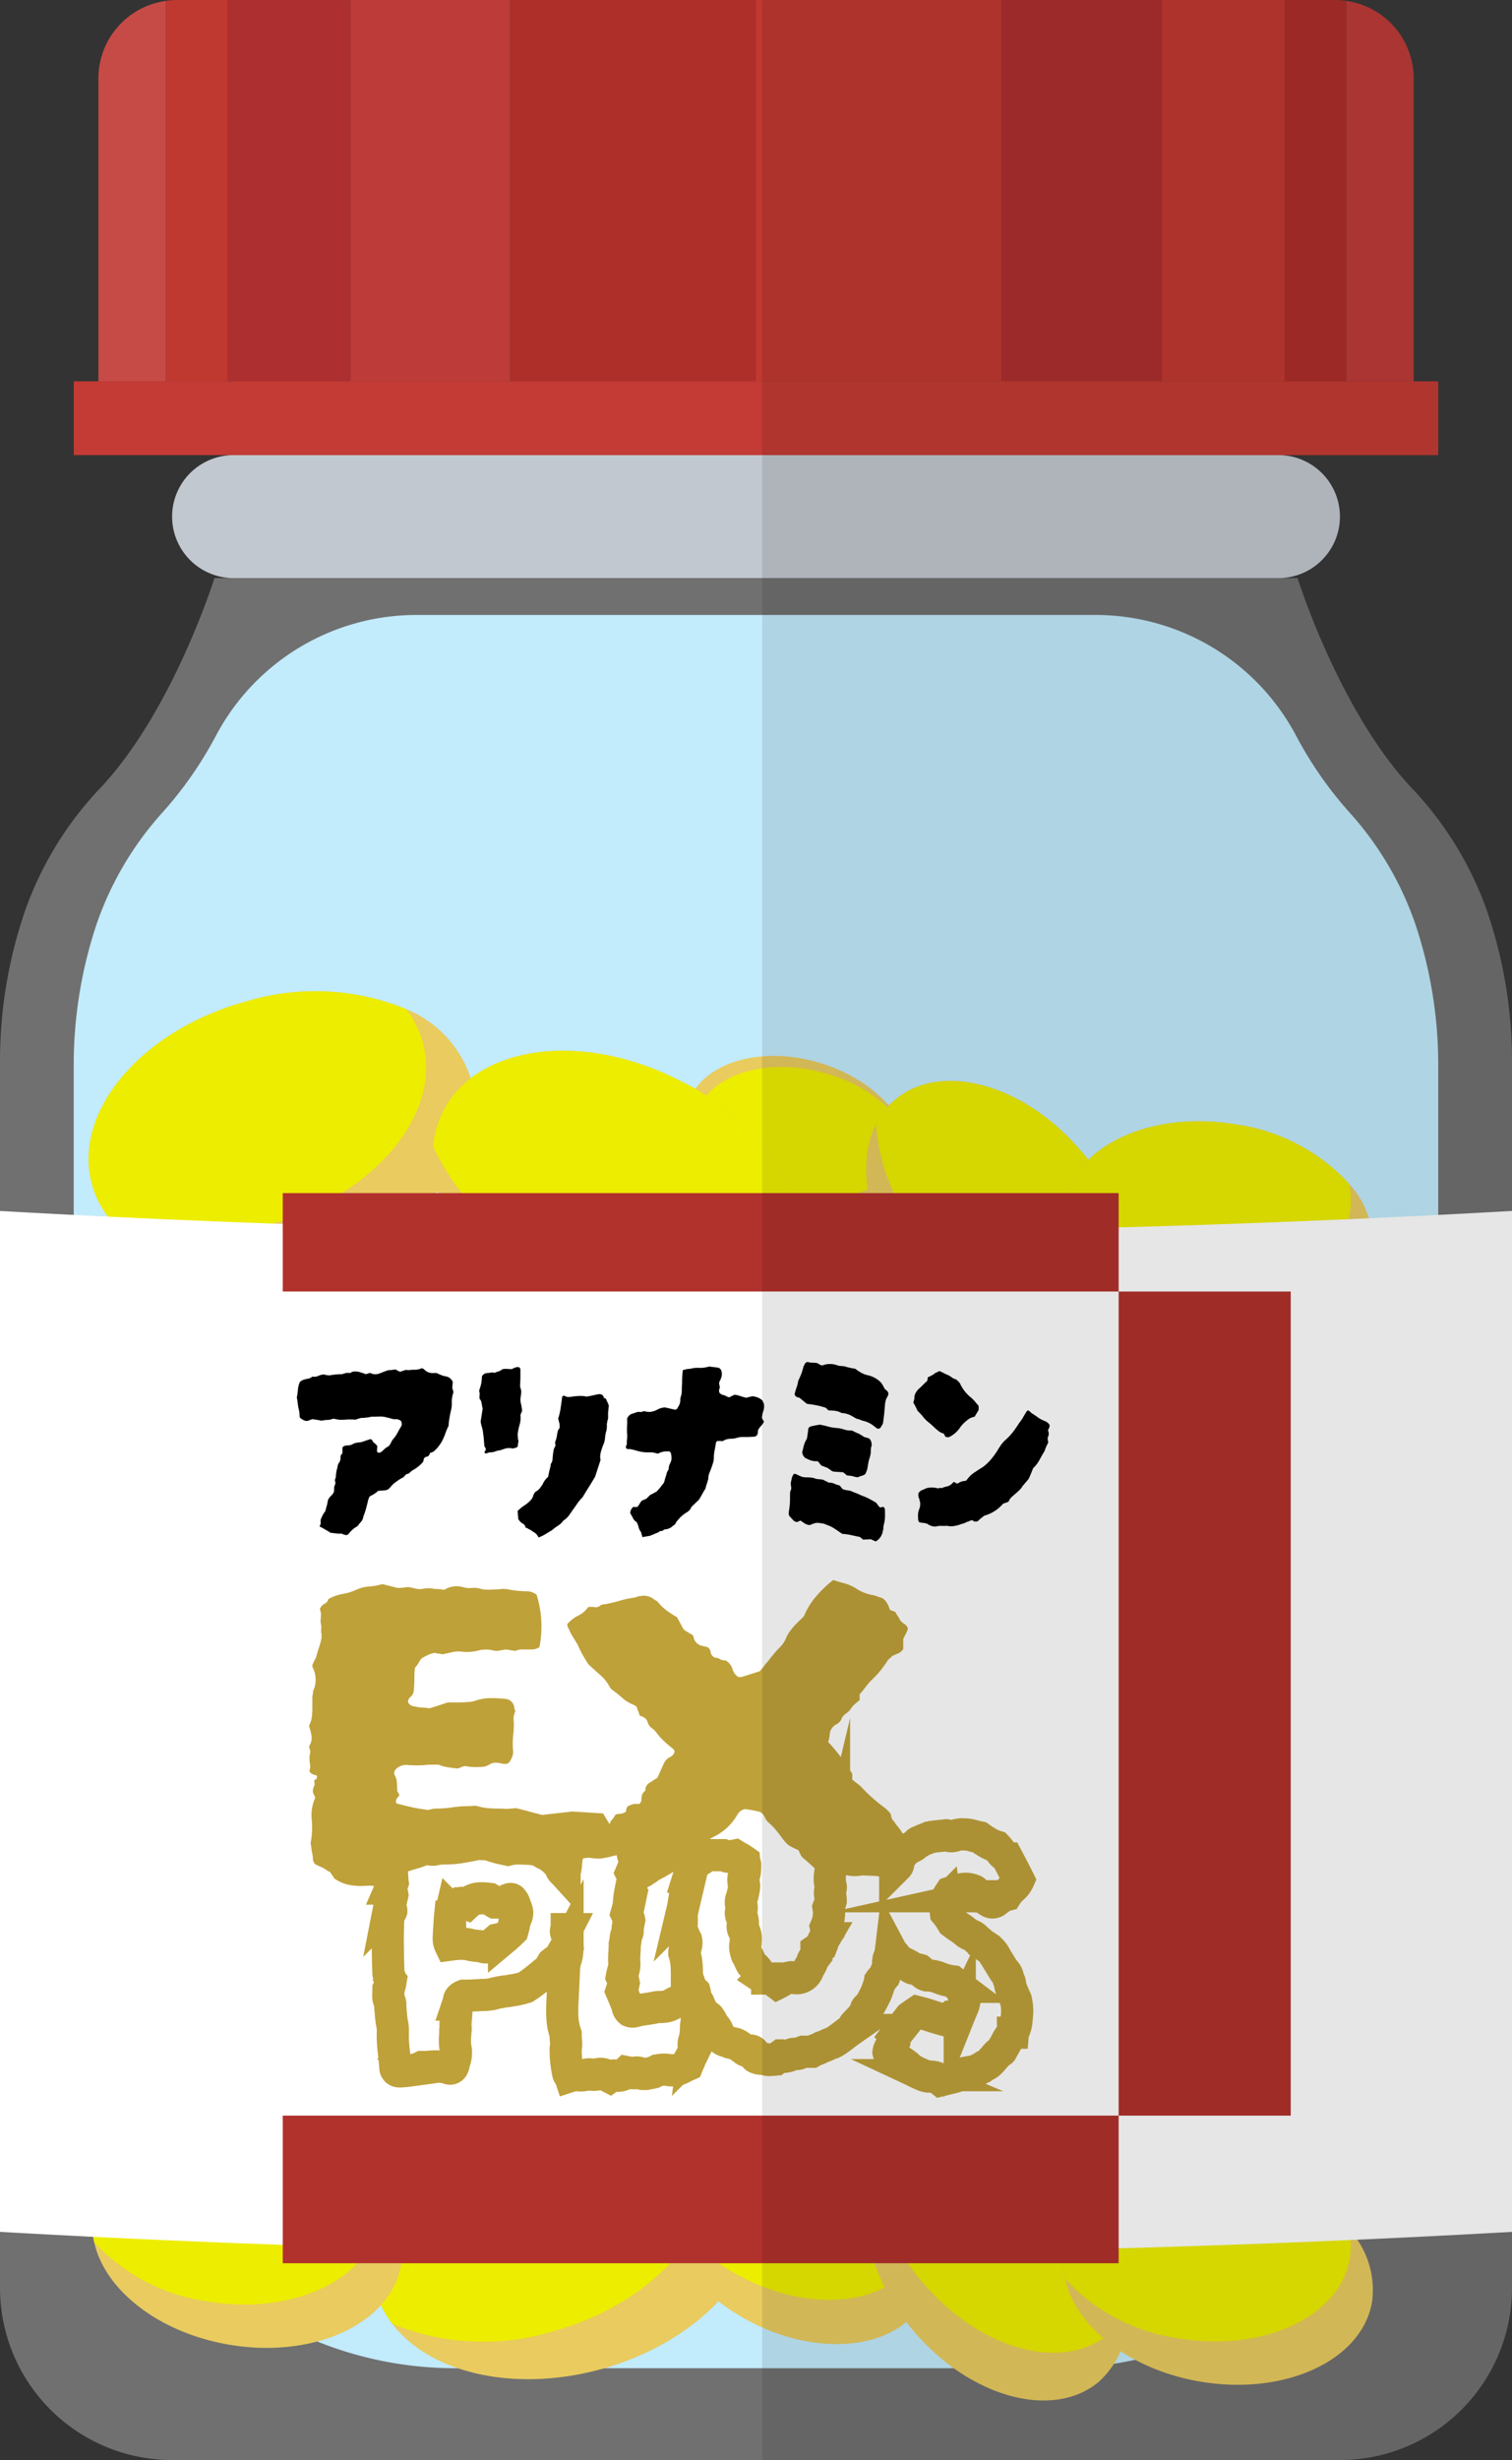 <svg xmlns="http://www.w3.org/2000/svg" xmlns:xlink="http://www.w3.org/1999/xlink" width="94" height="152.846" viewBox="0 0 94 152.846"><rect x="0" y="0" width="94" height="152.846" fill="#333333" stroke="none"/><defs><style>.a,.q{fill:none;}.b{clip-path:url(#a);}.c{fill:#c64b46;}.d{fill:#c03931;}.e{fill:#ae2f2f;}.f{fill:#bd3b38;}.g{fill:#ae2e2a;}.h{fill:#c33b34;}.i{fill:#c2c8cf;}.j{fill:rgba(255,255,255,0.3);}.k{fill:#c2ebfc;}.l{fill:#e9cb5f;}.m{fill:#eded00;}.n{fill:#fff;}.o{fill:#b1312c;}.p{fill:#bfa13a;}.q{stroke:#bfa13a;stroke-miterlimit:10;stroke-width:2px;}.r{opacity:0.1;}.s{clip-path:url(#c);}</style><clipPath id="a"><rect class="a" width="94" height="152.846"/></clipPath><clipPath id="c"><rect class="a" width="46.618" height="152.846" transform="translate(47.382)"/></clipPath></defs><g class="b"><g class="b"><path class="c" d="M10.317.054V23.692h-4.2V4.884a4.866,4.866,0,0,1,4.2-4.83"/><path class="d" d="M14.138,0V23.691H10.317V.054A3.933,3.933,0,0,1,11,0Z"/><rect class="e" width="7.642" height="23.691" transform="translate(14.138 0.001)"/><rect class="f" width="9.935" height="23.691" transform="translate(21.78 0.001)"/><rect class="g" width="15.285" height="23.691" transform="translate(31.715 0.001)"/><rect class="d" width="15.285" height="23.691" transform="translate(47 0.001)"/><rect class="e" width="9.935" height="23.691" transform="translate(62.285 0.001)"/><rect class="d" width="7.642" height="23.691" transform="translate(72.22 0.001)"/><path class="g" d="M83.683.054V23.692H79.862V0H83a4.043,4.043,0,0,1,.68.054"/><path class="f" d="M87.886,4.884V23.692h-4.2V.054a4.868,4.868,0,0,1,4.2,4.83"/><rect class="h" width="84.829" height="4.585" transform="translate(4.586 23.692)"/><path class="i" d="M79.48,35.919H14.521a3.821,3.821,0,1,1,0-7.642H79.48a3.821,3.821,0,0,1,0,7.642"/><path class="j" d="M92.439,56.579a21.418,21.418,0,0,0-4.553-7.489c-4.585-4.765-7.218-13.171-7.218-13.171H13.332S10.7,44.325,6.114,49.09a21.418,21.418,0,0,0-4.553,7.489A28.764,28.764,0,0,0,0,66.031v76.116a10.7,10.7,0,0,0,10.7,10.7H83.3a10.7,10.7,0,0,0,10.7-10.7V66.031a28.764,28.764,0,0,0-1.561-9.452"/><path class="k" d="M88.006,57.459A20.083,20.083,0,0,0,83.9,50.482a23.828,23.828,0,0,1-3.322-4.772,14.1,14.1,0,0,0-12.324-7.5H25.75a14.1,14.1,0,0,0-12.325,7.5A23.828,23.828,0,0,1,10.1,50.482a20.1,20.1,0,0,0-4.109,6.977,27.588,27.588,0,0,0-1.408,8.806v56.363c0,13.539,10.631,24.514,23.746,24.514H65.668c13.115,0,23.747-10.975,23.747-24.514V66.265a27.589,27.589,0,0,0-1.409-8.806"/><path class="l" d="M32.423,70.883c1.234,4.48-3.043,9.558-9.556,11.352-5.423,1.494-10.676.237-13-2.809a5.911,5.911,0,0,1-1.024-2.049C7.612,72.9,11.889,67.82,18.4,66.026a14.849,14.849,0,0,1,9.975.47,6.994,6.994,0,0,1,4.046,4.387" transform="translate(-3.124 -3.796)"/><path class="m" d="M29.4,68.545c1.234,4.48-3.043,9.558-9.556,11.352a14.843,14.843,0,0,1-9.975-.471,5.915,5.915,0,0,1-1.024-2.048C7.612,72.9,11.889,67.82,18.4,66.026a14.843,14.843,0,0,1,9.975.471A5.906,5.906,0,0,1,29.4,68.545" transform="translate(-3.124 -3.796)"/><path class="l" d="M43.186,70.235c.812-2.609,4.542-3.764,8.335-2.583,3.158.983,5.359,3.273,5.541,5.518a3.5,3.5,0,0,1-.144,1.339c-.812,2.609-4.542,3.764-8.335,2.583a8.729,8.729,0,0,1-4.788-3.4,4.112,4.112,0,0,1-.609-3.456" transform="translate(-0.459 -1.584)"/><path class="m" d="M43.939,72.352c.812-2.609,4.542-3.764,8.335-2.583a8.732,8.732,0,0,1,4.788,3.4,3.5,3.5,0,0,1-.144,1.339c-.812,2.609-4.542,3.764-8.335,2.583a8.732,8.732,0,0,1-4.788-3.4,3.5,3.5,0,0,1,.144-1.339" transform="translate(-0.736 -3.013)"/><path class="l" d="M52.9,82.025c-2.13,4.13-8.715,4.966-14.721,1.87-5-2.576-8.011-7.06-7.652-10.874a5.932,5.932,0,0,1,.634-2.2c2.13-4.13,8.716-4.965,14.72-1.87A14.843,14.843,0,0,1,52.9,76.057a6.993,6.993,0,0,1,0,5.968" transform="translate(-3.602 -1.798)"/><path class="m" d="M52.264,78.258c-2.129,4.13-8.715,4.966-14.72,1.87a14.841,14.841,0,0,1-7.016-7.106,5.911,5.911,0,0,1,.636-2.2c2.128-4.13,8.715-4.966,14.72-1.871A14.845,14.845,0,0,1,52.9,76.058a5.909,5.909,0,0,1-.635,2.2" transform="translate(-3.602 -1.798)"/><path class="l" d="M68.395,82.954c-2.766,2.436-7.873,1.15-11.415-2.872-2.949-3.349-3.878-7.531-2.511-10.245a4.7,4.7,0,0,1,1.1-1.442c2.766-2.436,7.873-1.15,11.415,2.872a11.777,11.777,0,0,1,3.129,7.278,5.545,5.545,0,0,1-1.723,4.409"/><path class="m" d="M69.013,79.987c-2.766,2.436-7.873,1.15-11.415-2.872a11.783,11.783,0,0,1-3.129-7.278,4.691,4.691,0,0,1,1.1-1.441c2.766-2.436,7.873-1.15,11.415,2.872a11.767,11.767,0,0,1,3.129,7.277,4.7,4.7,0,0,1-1.1,1.442"/><path class="l" d="M85.3,78.056c-.614,3.634-5.391,5.852-10.676,4.959-4.4-.744-7.754-3.408-8.4-6.376a4.661,4.661,0,0,1-.051-1.816c.614-3.635,5.391-5.852,10.675-4.959a11.773,11.773,0,0,1,7.014,3.682,5.547,5.547,0,0,1,1.439,4.51"/><path class="m" d="M83.915,75.361C83.3,79,78.524,81.213,73.239,80.32a11.781,11.781,0,0,1-7.013-3.682,4.681,4.681,0,0,1-.05-1.816c.614-3.634,5.391-5.852,10.676-4.959a11.77,11.77,0,0,1,7.013,3.682,4.679,4.679,0,0,1,.05,1.816"/><path class="l" d="M46.943,135.843c1.234,4.48-3.043,9.558-9.556,11.352-5.423,1.494-10.676.237-13-2.809a5.911,5.911,0,0,1-1.024-2.049c-1.234-4.479,3.043-9.557,9.556-11.351a14.849,14.849,0,0,1,9.975.47,6.994,6.994,0,0,1,4.046,4.387"/><path class="m" d="M43.921,133.5c1.234,4.48-3.043,9.558-9.556,11.352a14.843,14.843,0,0,1-9.975-.471,5.915,5.915,0,0,1-1.024-2.048c-1.234-4.48,3.043-9.558,9.556-11.352a14.843,14.843,0,0,1,9.975.471,5.906,5.906,0,0,1,1.024,2.048"/><path class="l" d="M57.432,142.917c-1.552,3.011-6.354,3.62-10.732,1.364-3.645-1.879-5.84-5.148-5.58-7.928a4.315,4.315,0,0,1,.464-1.6c1.552-3.012,6.354-3.621,10.732-1.364a10.824,10.824,0,0,1,5.114,5.181,5.1,5.1,0,0,1,0,4.351"/><path class="m" d="M56.967,140.17c-1.552,3.011-6.354,3.62-10.732,1.364a10.826,10.826,0,0,1-5.115-5.181,4.324,4.324,0,0,1,.463-1.6c1.552-3.011,6.354-3.62,10.732-1.363a10.822,10.822,0,0,1,5.115,5.181,4.319,4.319,0,0,1-.463,1.6"/><path class="l" d="M68.395,147.913c-2.766,2.436-7.873,1.15-11.415-2.872-2.949-3.349-3.878-7.531-2.511-10.245a4.7,4.7,0,0,1,1.1-1.442c2.766-2.436,7.873-1.15,11.415,2.872a11.777,11.777,0,0,1,3.129,7.278,5.545,5.545,0,0,1-1.723,4.409"/><path class="m" d="M69.013,144.946c-2.766,2.436-7.873,1.15-11.415-2.872a11.783,11.783,0,0,1-3.129-7.278,4.692,4.692,0,0,1,1.1-1.441c2.766-2.436,7.873-1.15,11.415,2.872a11.767,11.767,0,0,1,3.129,7.277,4.7,4.7,0,0,1-1.1,1.442"/><path class="l" d="M85.3,143.015c-.614,3.634-5.391,5.852-10.676,4.959-4.4-.744-7.754-3.408-8.4-6.376a4.661,4.661,0,0,1-.051-1.816c.614-3.635,5.391-5.852,10.675-4.959a11.773,11.773,0,0,1,7.014,3.682,5.547,5.547,0,0,1,1.439,4.51"/><path class="m" d="M83.915,140.321c-.614,3.634-5.391,5.852-10.676,4.959a11.781,11.781,0,0,1-7.013-3.682,4.681,4.681,0,0,1-.05-1.816c.614-3.635,5.391-5.852,10.676-4.959a11.77,11.77,0,0,1,7.013,3.682,4.679,4.679,0,0,1,.05,1.816"/><path class="l" d="M24.931,140.722c-.615,3.634-5.391,5.852-10.676,4.959-4.4-.744-7.755-3.408-8.4-6.376a4.681,4.681,0,0,1-.051-1.816c.615-3.635,5.391-5.852,10.676-4.959a11.779,11.779,0,0,1,7.014,3.682,5.55,5.55,0,0,1,1.439,4.51"/><path class="m" d="M23.541,138.028c-.614,3.634-5.391,5.852-10.676,4.959A11.781,11.781,0,0,1,5.852,139.3a4.68,4.68,0,0,1-.05-1.816c.614-3.635,5.391-5.852,10.676-4.959a11.77,11.77,0,0,1,7.013,3.682,4.679,4.679,0,0,1,.05,1.816"/><path class="n" d="M94,138.67a833.617,833.617,0,0,1-94,0V75.239a833.617,833.617,0,0,0,94,0Z"/><rect class="o" width="51.967" height="6.114" transform="translate(17.578 74.13)"/><rect class="o" width="51.967" height="9.171" transform="translate(17.578 131.447)"/><rect class="o" width="10.699" height="51.203" transform="translate(69.545 80.245)"/><path d="M28.185,86.522a1.686,1.686,0,0,0-.094.658,1.88,1.88,0,0,1-.063.487c-.031.135-.059.281-.086.438s-.045.319-.055.486a3.866,3.866,0,0,0-.2.471,3.265,3.265,0,0,1-.212.486,2.187,2.187,0,0,1-.219.329,2.313,2.313,0,0,1-.266.282.564.564,0,0,1-.251.11.454.454,0,0,1-.086.172.281.281,0,0,1-.181.079.245.245,0,0,0-.125.125.845.845,0,0,1-.047.188,2.362,2.362,0,0,1-.643.518.664.664,0,0,0-.14.109.76.76,0,0,1-.142.11.14.14,0,0,0-.04.008.209.209,0,0,1-.07.008l-.188.2c-.042.021-.086.044-.133.07s-.087.05-.118.071c-.062.042-.131.089-.2.141s-.141.1-.2.157c-.021.021-.047.049-.078.086s-.057.065-.078.086a.5.5,0,0,1-.251.188c-.074.011-.154.018-.243.024s-.181.013-.274.023a1.126,1.126,0,0,1-.126.11c-.042.031-.089.063-.141.094a.977.977,0,0,1-.11.063c-.042.021-.078.042-.11.062a.116.116,0,0,0-.07.087.167.167,0,0,1-.038.086c-.042.178-.088.358-.135.541a4.133,4.133,0,0,1-.18.541.573.573,0,0,1-.086.251,1.183,1.183,0,0,1-.165.2.541.541,0,0,1-.219.22,1.3,1.3,0,0,0-.236.18,1.893,1.893,0,0,0-.219.243.072.072,0,0,1-.055.039.242.242,0,0,0-.086.04.28.28,0,0,0-.126-.032l-.078-.039a.218.218,0,0,0-.094-.024.148.148,0,0,0-.078-.008.3.3,0,0,1-.079.008c-.084-.01-.171-.021-.266-.031s-.183-.021-.266-.031a1.246,1.246,0,0,0-.165-.11c-.057-.031-.113-.063-.165-.094s-.107-.063-.165-.094-.116-.063-.179-.094a.734.734,0,0,0,.07-.18,1.316,1.316,0,0,0-.007-.212c.03-.083.064-.165.1-.243a1.424,1.424,0,0,1,.133-.228.3.3,0,0,0,.071-.117,12.984,12.984,0,0,1,.109-.4c.016-.083.03-.156.039-.219a.67.67,0,0,1,.165-.267.984.984,0,0,0,.164-.188.327.327,0,0,0,.063-.18v-.18a.806.806,0,0,1,.055-.181.272.272,0,0,0,.008-.2.2.2,0,0,1,.008-.164.374.374,0,0,0,.039-.149,1.086,1.086,0,0,1,.017-.2c.009-.063.019-.125.03-.188a.811.811,0,0,0,.047-.173c.01-.063.021-.114.031-.156a.644.644,0,0,1,.071-.134.382.382,0,0,0,.055-.1.584.584,0,0,0,.039-.243.226.226,0,0,1,.086-.2.238.238,0,0,0,.032-.094v-.282a.074.074,0,0,1,.023-.055l.04-.039a.6.6,0,0,1,.275-.063.6.6,0,0,0,.273-.063.741.741,0,0,1,.266-.1c.1-.015.194-.028.3-.039.094-.031.185-.062.274-.094s.185-.062.291-.094c.021.011.043.021.07.032a.052.052,0,0,1,.039.047.443.443,0,0,0,.156.188.458.458,0,0,1,.157.172.738.738,0,0,1-.008.118,1.229,1.229,0,0,0-.007.133.142.142,0,0,0,.031.125.181.181,0,0,0,.2,0,.047.047,0,0,1,.031-.015c.063-.053.123-.107.181-.165a.913.913,0,0,1,.2-.149.35.35,0,0,0,.172-.172c.031-.052.06-.105.086-.157a.96.96,0,0,1,.086-.141,1.846,1.846,0,0,0,.283-.4q.109-.211.235-.415a.275.275,0,0,0,.016-.235.123.123,0,0,0-.079-.126.451.451,0,0,0-.235-.078.752.752,0,0,1-.306-.032,2.979,2.979,0,0,0-.306-.078,1.306,1.306,0,0,0-.431-.055c-.151.005-.3.008-.446.008a.586.586,0,0,0-.094.008.689.689,0,0,0-.095.023,1.371,1.371,0,0,1-.172.024,1.53,1.53,0,0,0-.172.023h-.134a.4.4,0,0,0-.149.032c-.042.01-.078.021-.11.031s-.073.026-.125.047a3.7,3.7,0,0,0-.682,0,1.788,1.788,0,0,1-.666-.063,1.45,1.45,0,0,0-.189.047.68.68,0,0,1-.219.031,1.086,1.086,0,0,0-.188.017l-.188.031c-.084-.021-.175-.04-.275-.055s-.191-.029-.274-.039c-.042.01-.094.026-.157.046a.373.373,0,0,1-.306.048.958.958,0,0,1-.257-.141c-.043-.032-.064-.058-.064-.079a.259.259,0,0,1-.015-.11,1.269,1.269,0,0,0-.032-.29c-.021-.088-.041-.185-.062-.29-.011-.083-.021-.169-.032-.258a1.974,1.974,0,0,0-.047-.259c.031-.167.055-.337.07-.51a1.451,1.451,0,0,1,.118-.462.58.58,0,0,1,.165-.118.73.73,0,0,1,.164-.054,1.664,1.664,0,0,1,.212-.047.405.405,0,0,0,.2-.1.109.109,0,0,1,.093-.015.611.611,0,0,0,.321-.055,1,1,0,0,1,.353-.086.14.14,0,0,0,.071.023.61.61,0,0,1,.1.024,1.067,1.067,0,0,1,.117.007.3.3,0,0,0,.118-.007c.115-.021.23-.037.346-.047s.229-.016.344-.016a1.118,1.118,0,0,0,.149-.039c.046-.016.091-.029.133-.04h.251c.02-.01.044-.023.07-.039a.419.419,0,0,1,.1-.039.931.931,0,0,1,.4.024c.131.036.264.081.4.133a.948.948,0,0,0,.125-.039.949.949,0,0,1,.141-.04c.021.011.045.021.071.032s.055.021.086.031a.711.711,0,0,0,.423-.031c.084-.032.17-.065.259-.1s.186-.071.29-.1a1.443,1.443,0,0,0,.2-.016c.078-.01.165-.021.259-.031a.776.776,0,0,0,.125.078q.063.032.141.063l.157-.047a1.391,1.391,0,0,1,.172-.055.281.281,0,0,1,.173.008,3.027,3.027,0,0,1,.431-.031.981.981,0,0,0,.416-.094c.031.01.059.021.086.031a.176.176,0,0,1,.055.032.714.714,0,0,0,.627.234h.157c.083.042.171.082.258.118a1.687,1.687,0,0,0,.275.087.567.567,0,0,1,.47.344c0,.042,0,.1-.008.165s-.013.133-.022.2a1.19,1.19,0,0,0,.038.133,1,1,0,0,1,.039.165"/><path d="M32.466,87.635c-.011.031-.024.068-.04.11a.483.483,0,0,1-.055.109.152.152,0,0,1-.008.055.134.134,0,0,0-.007.039,1.459,1.459,0,0,1-.055.581,3.05,3.05,0,0,0-.118.611c0,.01,0,.037.008.078a1.066,1.066,0,0,1,.008.126.516.516,0,0,0,.023.141.23.23,0,0,1-.007.157.462.462,0,0,0-.016.117.463.463,0,0,1-.016.118.268.268,0,0,1-.133.078A1.014,1.014,0,0,0,31.9,90a1.442,1.442,0,0,0-.282-.031.367.367,0,0,0-.07.008.4.4,0,0,1-.071.008c-.074.021-.141.041-.2.062l-.188.063a1.129,1.129,0,0,0-.3.071.784.784,0,0,1-.282.054.456.456,0,0,0-.149.024c-.047.016-.1.034-.149.055a.061.061,0,0,1-.039-.024q-.024-.022-.039-.039c-.011-.01-.006-.042.015-.094.021-.01.031-.021.031-.031a.051.051,0,0,1,.016-.032.189.189,0,0,0-.016-.133c-.021-.036-.042-.07-.062-.1-.011-.125-.021-.256-.031-.392s-.027-.271-.048-.408a1.709,1.709,0,0,0-.07-.368,2.851,2.851,0,0,1-.086-.368c.021-.126.041-.256.063-.392s.041-.277.062-.424c-.011-.041-.021-.088-.031-.141s-.021-.109-.031-.172a.472.472,0,0,0-.126-.282.9.9,0,0,1,0-.243.507.507,0,0,0-.031-.243c.02-.084.047-.173.078-.267a1.462,1.462,0,0,0,.063-.267,1.563,1.563,0,0,0,.023-.172c.005-.062.008-.12.008-.172a.234.234,0,0,1,.078-.134.627.627,0,0,1,.126-.086c.063-.01.122-.018.18-.023a1.392,1.392,0,0,0,.165-.024.42.42,0,0,1,.133-.008c.036.006.076.014.118.024a.738.738,0,0,1,.219-.086.374.374,0,0,0,.188-.1.466.466,0,0,1,.236-.063c.083,0,.156,0,.219.008s.131.007.2.007a1.425,1.425,0,0,1,.219-.1.449.449,0,0,1,.251-.008.224.224,0,0,1,.063.188v.416c0,.141-.006.284-.016.431v.047a.484.484,0,0,0,.031.235.518.518,0,0,1,.032.251,1.206,1.206,0,0,1-.023.227,1.072,1.072,0,0,0-.024.228.762.762,0,0,0,.015.141c.011.052.021.1.032.141.01.062.021.123.031.18s.021.123.032.2M34.3,95.082l-.4.243a2.353,2.353,0,0,1-.415.2.978.978,0,0,0-.118-.18.618.618,0,0,0-.18-.149.608.608,0,0,1-.118-.079.491.491,0,0,0-.133-.078,1.425,1.425,0,0,1-.125-.071.422.422,0,0,0-.141-.054.308.308,0,0,0-.173-.251.709.709,0,0,1-.282-.3v-.126a.277.277,0,0,1-.016-.094v-.094a.765.765,0,0,1-.016-.172,2.728,2.728,0,0,1,.447-.361,1.9,1.9,0,0,0,.447-.408c.01-.02.024-.049.039-.086a.669.669,0,0,0,.039-.117.769.769,0,0,1,.087-.157.292.292,0,0,1,.133-.11.71.71,0,0,0,.2-.188l.157-.22a1.246,1.246,0,0,1,.344-.47c.021-.114.045-.23.071-.344s.055-.226.086-.33a.375.375,0,0,1,.016-.141.48.48,0,0,0,.1-.259c.005-.088.013-.175.023-.258.01-.105.024-.2.04-.3a.586.586,0,0,1,.1-.251.175.175,0,0,0,.016-.126.529.529,0,0,1-.016-.125,1.107,1.107,0,0,1,.048-.165,1.168,1.168,0,0,0,.046-.164c.021-.115.04-.22.055-.314a.423.423,0,0,1,.118-.235.8.8,0,0,0-.008-.337c-.026-.1-.05-.191-.07-.274a3.817,3.817,0,0,0,.156-.667q.048-.336.094-.682c0-.02.019-.039.055-.055a.1.1,0,0,1,.086-.007c.021.01.045.021.071.031l.07.031a.575.575,0,0,0,.173.008,1.389,1.389,0,0,0,.173-.024c.156-.02.308-.033.454-.039a1.654,1.654,0,0,1,.424.039,4.084,4.084,0,0,0,.415-.078c.13-.031.264-.057.4-.078a.417.417,0,0,1,.18.063.227.227,0,0,1,.086.172.593.593,0,0,1,.079.031l.062.032a1.02,1.02,0,0,0,.087.211,1.009,1.009,0,0,1,.086.228,1.55,1.55,0,0,0-.024.18c0,.068-.013.133-.023.2v.36a.352.352,0,0,1-.024.126.333.333,0,0,0-.023.11c-.011.042-.019.078-.024.11a.586.586,0,0,0-.007.094,1.141,1.141,0,0,1-.04.4,2,2,0,0,0-.07.384,1.345,1.345,0,0,1-.126.486,3.545,3.545,0,0,0-.149.463.994.994,0,0,0-.007.447L37,91.743c-.115.2-.236.4-.361.6s-.251.4-.377.612a.359.359,0,0,1-.039.063.6.6,0,0,1-.054.062,2.352,2.352,0,0,0-.29.353c-.089.131-.176.254-.259.368s-.17.249-.259.369a1.2,1.2,0,0,1-.337.306,1.116,1.116,0,0,1-.337.321,2.8,2.8,0,0,0-.384.29"/><path d="M47.5,88.325a1.154,1.154,0,0,1-.188.274,1.328,1.328,0,0,0-.188.259,1.33,1.33,0,0,1-.016.212.267.267,0,0,1-.157.18.442.442,0,0,1-.157.016c-.1.01-.209.016-.313.016h-.329a1.021,1.021,0,0,0-.251.031c-.073.021-.147.039-.219.054a1.11,1.11,0,0,1-.236.024.993.993,0,0,0-.533.157.558.558,0,0,0-.141-.016h-.157c-.031,0-.057.022-.078.063a.106.106,0,0,0-.032.078c-.021.147-.047.293-.078.439a2.123,2.123,0,0,0-.047.44,1.158,1.158,0,0,1-.047.329c-.031.1-.068.214-.11.329s-.083.212-.125.321a.936.936,0,0,0-.063.337,2.1,2.1,0,0,1-.086.306,1.981,1.981,0,0,0-.086.306c-.073.115-.144.235-.212.36s-.138.246-.212.361c-.062.052-.125.11-.188.172s-.13.126-.2.188a.687.687,0,0,0-.086.11.926.926,0,0,0-.07.141.286.286,0,0,0-.063.047l-.063.063a2.169,2.169,0,0,0-.752.69l-.024.047-.023.047c-.042.032-.081.06-.118.086a.988.988,0,0,0-.118.1.876.876,0,0,1-.329.126.231.231,0,0,0-.172.062.239.239,0,0,1-.149.047.119.119,0,0,0-.118.063c-.1.042-.2.084-.3.126s-.184.078-.267.109l-.47.079a.343.343,0,0,0-.008-.079.317.317,0,0,0-.024-.062.656.656,0,0,1-.023-.1.25.25,0,0,0-.04-.093.8.8,0,0,1-.133-.283,1.562,1.562,0,0,0-.117-.314.557.557,0,0,1-.228-.242,2.314,2.314,0,0,0-.164-.29.377.377,0,0,1,.031-.22.909.909,0,0,1,.126-.188h.266a.855.855,0,0,0,.149-.2.827.827,0,0,1,.149-.2l.266-.11.236-.235c.062-.031.128-.065.195-.1s.139-.076.212-.118a2.707,2.707,0,0,0,.235-.266l.22-.282c.021-.063.039-.125.055-.188s.034-.126.055-.188a1.308,1.308,0,0,0,.054-.181.615.615,0,0,1,.071-.18.323.323,0,0,0,.063-.125.634.634,0,0,1,.071-.306,1.149,1.149,0,0,0,.1-.274v-.141a.5.5,0,0,0-.016-.126c-.01-.188-.094-.267-.251-.235-.062,0-.122,0-.18.008a.57.57,0,0,0-.164.039.816.816,0,0,0-.118.039c-.037.016-.076.034-.118.055l-.117-.031c-.037-.011-.081-.021-.133-.032a.926.926,0,0,0-.173-.016h-.172a2.521,2.521,0,0,1-.4-.031,2.418,2.418,0,0,1-.384-.094l-.251-.063A1.143,1.143,0,0,0,39,90.034a.124.124,0,0,0-.031-.023.136.136,0,0,1-.031-.024.142.142,0,0,1-.016-.141.661.661,0,0,0,.047-.125v-.157a.837.837,0,0,1,.016-.157,1.983,1.983,0,0,0,0-.345,3.812,3.812,0,0,1,0-.478,3.327,3.327,0,0,0,0-.447.651.651,0,0,1,.141-.2.49.49,0,0,1,.172-.1,1.632,1.632,0,0,0,.236-.078.486.486,0,0,1,.251-.032.261.261,0,0,0,.164-.023.238.238,0,0,1,.18-.008,1.067,1.067,0,0,0,.134.023,1.041,1.041,0,0,0,.133.008,1.288,1.288,0,0,0,.478-.149,1.09,1.09,0,0,1,.462-.133c.1.021.209.045.314.07s.209.05.314.071a.161.161,0,0,0,.157-.11,1.055,1.055,0,0,0,.125-.227.742.742,0,0,0,.047-.274.453.453,0,0,1,.016-.141,1.308,1.308,0,0,0,.078-.439c0-.147.005-.293.016-.439a6.733,6.733,0,0,1,.047-.816.281.281,0,0,1,.141-.046,1.045,1.045,0,0,1,.2-.04c.062,0,.125-.013.188-.023a1.5,1.5,0,0,1,.219-.04c.063,0,.126-.007.189-.007a1.718,1.718,0,0,0,.36-.008,2.641,2.641,0,0,0,.345-.071l.251.032.251.031a.278.278,0,0,1,.251.2.647.647,0,0,1,.007.384,1.279,1.279,0,0,1-.133.306.489.489,0,0,0,0,.18,1.182,1.182,0,0,0,.031.117.28.28,0,0,1-.015.11.307.307,0,0,0,0,.275.405.405,0,0,0,.219.133.551.551,0,0,1,.142.047l.125.062a.264.264,0,0,0,.125.032l.141-.071.173-.086a1.512,1.512,0,0,1,.353.079,3.8,3.8,0,0,0,.384.109c.115-.031.24-.063.376-.094a1.281,1.281,0,0,1,.337.079.815.815,0,0,1,.29.188c.021.042.039.081.055.117s.029.071.039.1a.942.942,0,0,1-.039.439,1.63,1.63,0,0,0-.086.424,1.165,1.165,0,0,0,.125.219"/><path d="M55.011,93.749c.01.167.013.337.008.51a2.131,2.131,0,0,1-.086.525.8.8,0,0,0-.016.165.455.455,0,0,1-.031.164.9.9,0,0,1-.44.659c-.052-.021-.106-.045-.164-.071s-.112-.05-.165-.07a1.612,1.612,0,0,1-.219.015,1.49,1.49,0,0,0-.22.016.4.4,0,0,1-.109-.079.712.712,0,0,0-.125-.093q-.252-.048-.526-.11a3.354,3.354,0,0,0-.556-.079c-.1-.062-.186-.125-.275-.188s-.185-.125-.29-.188a1.583,1.583,0,0,0-.267-.133l-.3-.118a3.452,3.452,0,0,0-.369-.054.584.584,0,0,0-.219.023c-.068.021-.165.058-.29.11a.5.5,0,0,1-.18-.032.89.89,0,0,1-.165-.078c-.042-.031-.084-.06-.126-.086s-.084-.055-.125-.086a.549.549,0,0,1-.1.054l-.086.039a.32.32,0,0,1-.235-.093c-.042-.042-.084-.087-.126-.134s-.089-.1-.141-.149a.435.435,0,0,1-.031-.164.88.88,0,0,1,.015-.165c.021-.125.037-.251.047-.376s.016-.246.016-.361v-.235a1.807,1.807,0,0,1,.016-.235.363.363,0,0,0,.055-.259,1.449,1.449,0,0,1-.024-.258c.021-.1.042-.191.063-.29a.6.6,0,0,1,.141-.275.379.379,0,0,1,.181.047,1.337,1.337,0,0,0,.164.078.864.864,0,0,0,.392.094c.115,0,.224.006.329.016a.98.98,0,0,1,.3.079c.063.01.131.018.2.023s.146.013.219.024l.22.109a.459.459,0,0,1,.094.047.166.166,0,0,0,.094.032.738.738,0,0,1,.321.07,1.342,1.342,0,0,0,.306.1c.031.032.06.063.086.094s.06.073.1.126a.766.766,0,0,0,.259.078,2.154,2.154,0,0,1,.259.047c.093.042.182.079.266.11s.173.068.266.11a2.361,2.361,0,0,0,.259.109,2.368,2.368,0,0,1,.259.11c.084.042.167.087.251.133s.177.1.282.165c.031.042.065.086.1.133s.065.087.086.118a.139.139,0,0,0,.165.016c.057-.032.112-.011.164.062,0-.01,0-.01.008,0a.114.114,0,0,1,.008.047m.141-6.914a.332.332,0,0,0-.031.039.084.084,0,0,0-.016.039,1.377,1.377,0,0,0-.078.361c-.011.126-.021.246-.032.361-.01.136-.023.266-.039.392s-.034.261-.054.407a.571.571,0,0,1-.056.11c-.025.042-.054.089-.086.141a.176.176,0,0,1-.235.063.216.216,0,0,1-.062-.047.251.251,0,0,0-.063-.047,1.71,1.71,0,0,0-.737-.376,1.425,1.425,0,0,1-.2-.071.749.749,0,0,0-.2-.055.832.832,0,0,0-.094-.054l-.079-.04a1.471,1.471,0,0,0-.627-.251.111.111,0,0,0-.07-.008.1.1,0,0,1-.071-.008,1.157,1.157,0,0,0-.4-.133,3.282,3.282,0,0,0-.4-.023.486.486,0,0,1-.093-.086.365.365,0,0,0-.11-.087,4.712,4.712,0,0,0-.565-.149q-.282-.054-.58-.086c-.063-.052-.133-.109-.212-.172s-.159-.131-.242-.2a.279.279,0,0,0-.126-.031c-.167-.074-.219-.178-.156-.314.02-.084.041-.157.062-.219.031-.084.058-.163.079-.236a1.744,1.744,0,0,0,.047-.235.8.8,0,0,1,.046-.11.918.918,0,0,0,.048-.109,2.568,2.568,0,0,0,.133-.322c.036-.11.07-.222.1-.337a.327.327,0,0,1,.047-.109.465.465,0,0,0,.047-.1.207.207,0,0,1,.282-.078,2,2,0,0,0,.235.016,1.638,1.638,0,0,1,.22.015.928.928,0,0,1,.141.071,1.426,1.426,0,0,0,.125.071.271.271,0,0,1,.063.007.046.046,0,0,0,.047-.007,1.3,1.3,0,0,1,.894,0,.13.13,0,0,0,.054.015.058.058,0,0,1,.04.016c.094.011.183.018.266.023a.728.728,0,0,1,.235.055,5.137,5.137,0,0,0,.534.11,2.3,2.3,0,0,0,.376.251,1.564,1.564,0,0,0,.423.156,1.608,1.608,0,0,1,.8.455,1.346,1.346,0,0,1,.117.181c.037.068.076.138.118.211l.047.047a.359.359,0,0,1,.172.212.434.434,0,0,1-.094.274M54.2,89.767a1.2,1.2,0,0,0-.063.384,1.381,1.381,0,0,1-.062.4,2.014,2.014,0,0,0-.095.361c-.021.125-.042.245-.062.36a1.181,1.181,0,0,1-.048.141c-.021.053-.041.1-.062.157a.561.561,0,0,1-.235.125,1.349,1.349,0,0,0-.251.094l-.164-.031a.833.833,0,0,1-.166-.047q-.093-.015-.18-.024a1.774,1.774,0,0,1-.18-.023.351.351,0,0,0-.086-.086.915.915,0,0,1-.118-.1c-.094-.01-.193-.018-.3-.023s-.214-.014-.329-.024a.77.77,0,0,1-.172-.1c-.063-.047-.126-.091-.188-.133-.063-.021-.126-.045-.189-.071s-.125-.049-.188-.07l-.219-.267c-.074,0-.144,0-.212-.008a1.025,1.025,0,0,1-.211-.039,1.509,1.509,0,0,1-.189-.078c-.062-.032-.12-.058-.172-.079a.571.571,0,0,1-.188-.345c.031-.136.062-.266.094-.391a1.487,1.487,0,0,1,.141-.361.49.49,0,0,0,.078-.212c.011-.078.021-.154.032-.227a1.6,1.6,0,0,0,.023-.165,1.62,1.62,0,0,1,.023-.164.384.384,0,0,1,.071-.055.28.28,0,0,0,.055-.04c.1-.02.206-.041.306-.062s.191-.037.274-.047a5.281,5.281,0,0,1,.518.117,2.371,2.371,0,0,0,.5.087,2.036,2.036,0,0,1,.479.093,1.243,1.243,0,0,0,.478.063,2.378,2.378,0,0,1,.219.1c.063.031.12.057.173.078a.468.468,0,0,0,.078.031.1.1,0,0,1,.063.047.6.6,0,0,1,.141.079.8.8,0,0,0,.125.078,1.3,1.3,0,0,1,.149.039c.047.016.092.029.134.039a.445.445,0,0,1,.156.3.177.177,0,0,0,.008.055.182.182,0,0,1,.008.055"/><path d="M60.843,87.6c-.042.073-.081.141-.118.2s-.081.137-.133.22c-.042.011-.089.023-.141.039a1.154,1.154,0,0,0-.173.071,3.246,3.246,0,0,0-.305.243,1.932,1.932,0,0,0-.275.306,1.749,1.749,0,0,1-.674.6.281.281,0,0,1-.094.016.192.192,0,0,1-.22-.172l-.039-.04a.063.063,0,0,0-.039-.023.782.782,0,0,1-.266-.134c-.074-.057-.147-.117-.22-.18a5.387,5.387,0,0,0-.439-.392,2.242,2.242,0,0,1-.337-.345,2.922,2.922,0,0,0-.321-.344c-.053-.116-.1-.212-.141-.29s-.084-.155-.126-.228c.01-.041.024-.089.039-.141a.484.484,0,0,0,.024-.141.639.639,0,0,1,.078-.314,1.176,1.176,0,0,1,.188-.251c.1-.083.186-.169.275-.258s.175-.17.258-.243a.925.925,0,0,0,.032-.22c.114-.052.209-.1.282-.141a.634.634,0,0,0,.118-.078.311.311,0,0,1,.1-.063l.126-.062a.924.924,0,0,1,.11-.048c.094.042.185.087.274.133a2.016,2.016,0,0,0,.259.118,1.453,1.453,0,0,1,.227.141.615.615,0,0,0,.227.11.211.211,0,0,1,.086.055.6.6,0,0,0,.087.071.532.532,0,0,0,.071.086.239.239,0,0,1,.054.086,2.385,2.385,0,0,0,.69.862,2.163,2.163,0,0,1,.235.243c.073.089.146.175.22.259Zm4.405,1.05a.584.584,0,0,1-.039.094l-.055.11c.011.042.021.084.033.126a.659.659,0,0,1,.014.141c-.01.031-.021.068-.031.109a.893.893,0,0,1-.047.141.625.625,0,0,1,.023.11c0,.042.014.089.024.141-.042.084-.084.17-.126.259a1.33,1.33,0,0,0-.093.259c-.116.188-.225.379-.33.572a1.96,1.96,0,0,1-.392.509c-.041.105-.083.21-.125.314s-.089.214-.142.329c-.031.042-.068.089-.109.141a1.833,1.833,0,0,1-.141.157.3.3,0,0,1-.079.1.314.314,0,0,0-.078.1.975.975,0,0,1-.157.2c-.063.062-.13.125-.2.188-.1.083-.2.17-.3.259a.775.775,0,0,0-.2.3l-.181.063c-.057.021-.112.042-.164.063a2.34,2.34,0,0,1-1.161.737c-.093.073-.162.125-.2.156a2,2,0,0,0-.188.173l-.126.047c-.01-.021-.029-.026-.055-.016a.078.078,0,0,1-.07,0h.016a.353.353,0,0,0-.157-.078.545.545,0,0,0-.189.078h.016a.3.3,0,0,0-.149.04c-.047.025-.1.049-.148.07s-.09.023-.142.039-.1.034-.157.055a1.939,1.939,0,0,1-.384.086,1.055,1.055,0,0,1-.384-.023,2.134,2.134,0,0,1-.321.007,1.159,1.159,0,0,0-.306.024.6.6,0,0,1-.274,0,1.25,1.25,0,0,1-.243-.094.268.268,0,0,0-.142-.078,1.122,1.122,0,0,0-.219-.04,1.051,1.051,0,0,1-.219-.039.454.454,0,0,1-.063-.109,3,3,0,0,1-.016-.314,1.107,1.107,0,0,1,.047-.314,1.225,1.225,0,0,0,.047-.133c.01-.036.021-.075.032-.117a.406.406,0,0,0,.008-.126.344.344,0,0,1,.008-.125.256.256,0,0,1-.048-.142.269.269,0,0,0-.047-.141.7.7,0,0,1-.023-.149.379.379,0,0,1,.008-.148c.031-.032.062-.065.094-.1a.206.206,0,0,1,.109-.07c.053-.021.1-.042.149-.063s.092-.041.133-.062a1.365,1.365,0,0,1,.737.015.237.237,0,0,1,.165-.031.187.187,0,0,0,.149-.031,1.433,1.433,0,0,1,.235-.063.6.6,0,0,0,.2-.086,1.306,1.306,0,0,0,.157-.133.07.07,0,0,1,.039-.04.438.438,0,0,0,.055-.023.309.309,0,0,0,.078.055.688.688,0,0,1,.094.054.882.882,0,0,0,.141-.07.46.46,0,0,1,.126-.055.558.558,0,0,1,.156-.039.892.892,0,0,0,.142-.024c.094-.115.165-.2.211-.251a1.384,1.384,0,0,1,.157-.148,2.936,2.936,0,0,1,.259-.181c.073-.052.149-.1.227-.149s.149-.091.212-.133a3.215,3.215,0,0,0,.509-.494,4.7,4.7,0,0,0,.416-.588q.094-.156.2-.306a1.847,1.847,0,0,1,.25-.274,3.565,3.565,0,0,0,.471-.5c.136-.178.266-.366.392-.565a2.471,2.471,0,0,0,.243-.353c.068-.12.138-.237.212-.352a.1.1,0,0,1,.047-.047.182.182,0,0,0,.046-.032.737.737,0,0,1,.142.11.731.731,0,0,0,.141.11c.115.073.23.151.345.235a1.686,1.686,0,0,0,.376.2.66.66,0,0,1,.18.094.589.589,0,0,1,.149.157Z"/><path class="p" d="M33.542,102.335a.851.851,0,0,1-.5.149H32.49a.986.986,0,0,0-.446.091l-.606-.091c-.1.021-.179.036-.25.045l-.286.046a2.305,2.305,0,0,1-.392-.06,1.835,1.835,0,0,0-.749.029,2.921,2.921,0,0,1-.963.09,1.672,1.672,0,0,0-.66.015q-.339.076-.624.135c-.1-.019-.184-.034-.267-.045a.719.719,0,0,1-.2-.045,1.474,1.474,0,0,0-.41.12c-.131.06-.267.13-.41.21a1.486,1.486,0,0,0-.2.285,1.559,1.559,0,0,1-.232.314c-.024.24-.036.484-.036.734a6.48,6.48,0,0,1-.036.7.578.578,0,0,1-.2.375.4.4,0,0,0-.16.315.448.448,0,0,0,.392.269,2.206,2.206,0,0,0,.464.075c.166.01.333.025.5.045l.571-.18q.285-.09.535-.18h.678a5.471,5.471,0,0,0,.571-.029,1.388,1.388,0,0,0,.213-.016,1.456,1.456,0,0,0,.214-.045,2.928,2.928,0,0,1,1-.179,8.6,8.6,0,0,1,1,.059.616.616,0,0,1,.464.45.579.579,0,0,0,.017.135,1.156,1.156,0,0,0,.054.164c-.024.06-.048.131-.071.21a.905.905,0,0,0-.036.27,5.208,5.208,0,0,1-.018.959,5.4,5.4,0,0,0-.018.988.749.749,0,0,1-.053.42,1.878,1.878,0,0,1-.2.359l-.107.06a.9.9,0,0,1-.374-.015,1.25,1.25,0,0,0-.339-.045.651.651,0,0,0-.356.09,1.515,1.515,0,0,1-.322.15,4.329,4.329,0,0,1-.517.03,5.259,5.259,0,0,1-.552-.03.4.4,0,0,0-.3,0q-.161.06-.3.12-.321-.03-.624-.075a2.424,2.424,0,0,1-.589-.165h-.428a3.882,3.882,0,0,0-.463.03,7.735,7.735,0,0,1-.963,0,.916.916,0,0,0-.714.18.344.344,0,0,0-.143.165.266.266,0,0,0-.035.224,1.146,1.146,0,0,1,.16.509c.012.18.018.351.018.51a.962.962,0,0,0,.072.15c.023.04.047.08.071.12a.784.784,0,0,1-.089.119.788.788,0,0,0-.09.121q-.142.3.179.359.427.09.873.18c.3.06.6.109.91.149.071-.02.154-.04.25-.06a1.3,1.3,0,0,1,.25-.029,6.944,6.944,0,0,0,1.016-.076,7.208,7.208,0,0,1,1.017-.074,2.417,2.417,0,0,0,.249-.015.912.912,0,0,1,.285.015,2.864,2.864,0,0,0,.607.119q.321.031.642.031c.143,0,.279,0,.41.014s.268.026.41.045c.19.041.286.12.286.24a1.329,1.329,0,0,1-.125.315c-.06.11-.113.2-.161.284a.374.374,0,0,0,.072.33.668.668,0,0,1,.143.239c-.025.2-.054.39-.09.57a1.032,1.032,0,0,1-.232.479.334.334,0,0,0,.107.27.432.432,0,0,1,.143.21.515.515,0,0,0-.125.164c-.035.071-.077.145-.125.225.048.16.09.329.125.509a.571.571,0,0,1-.16.509.988.988,0,0,0-.232.1.361.361,0,0,1-.268.045,2.027,2.027,0,0,0-.695,0q-.339.06-.66.09a1.719,1.719,0,0,0-.464.12,3.574,3.574,0,0,1-.428.15c-.238.04-.475.07-.713.09s-.488.049-.749.09l-.5-.09c-.215.02-.464.049-.749.09l-.964-.18a2.407,2.407,0,0,1-.267-.2.928.928,0,0,0-.3-.165.157.157,0,0,0-.125-.015c-.06.01-.089.025-.089.046q0,.3-.392.389a2.119,2.119,0,0,0-.393-.09c-.143-.02-.273-.04-.392-.06a1.674,1.674,0,0,0-.393-.015c-.142.01-.273.015-.392.015a3.9,3.9,0,0,1-.838-.09,2.37,2.37,0,0,1-.839-.389.706.706,0,0,0-.106-.18,1.779,1.779,0,0,1-.143-.21,1.353,1.353,0,0,1-.268-.15,1.4,1.4,0,0,0-.267-.15l-.392-.179a.559.559,0,0,1-.143-.345,1.4,1.4,0,0,0-.036-.314,2.351,2.351,0,0,1-.053-.315c-.012-.109-.03-.225-.054-.345a5.03,5.03,0,0,0,.089-.718,5.27,5.27,0,0,0-.018-.749,2.6,2.6,0,0,1,.018-.675,2.745,2.745,0,0,1,.2-.674,1.014,1.014,0,0,0-.09-.21.4.4,0,0,1-.053-.209.687.687,0,0,1,.071-.3.335.335,0,0,0,0-.3.1.1,0,0,1,.054-.09.622.622,0,0,0,.089-.06c.071-.14.047-.22-.071-.24-.239-.06-.357-.159-.357-.3a.626.626,0,0,0,.035-.359,1.985,1.985,0,0,1-.035-.39,1.278,1.278,0,0,1,.035-.3.444.444,0,0,0-.035-.3.419.419,0,0,0-.018-.09.077.077,0,0,1,.018-.089.963.963,0,0,0,.125-.629,3.811,3.811,0,0,0-.161-.6,1.6,1.6,0,0,0,.178-.524,3.738,3.738,0,0,0,.036-.524v-.809a.541.541,0,0,0,.036-.195.324.324,0,0,1,.035-.165,1.643,1.643,0,0,0-.035-1.378.357.357,0,0,1-.036-.18,3.087,3.087,0,0,1,.161-.344,1.243,1.243,0,0,0,.125-.345q.071-.238.16-.509a3.134,3.134,0,0,0,.125-.509v-.21a.915.915,0,0,1-.018-.315.936.936,0,0,0-.018-.314.845.845,0,0,1-.018-.3,2.274,2.274,0,0,0,.018-.27.858.858,0,0,0-.018-.194,1.347,1.347,0,0,0-.053-.165.59.59,0,0,1,.285-.33.45.45,0,0,0,.25-.3,2.709,2.709,0,0,1,.874-.315,3.329,3.329,0,0,0,.838-.255,2.362,2.362,0,0,1,.82-.209,3.677,3.677,0,0,0,.821-.15c.166.041.326.08.481.12s.315.08.482.12q.142,0,.3-.015a2.685,2.685,0,0,0,.3-.045,3.1,3.1,0,0,1,.464.09,1.182,1.182,0,0,0,.464.03,1.58,1.58,0,0,1,.749,0c.118,0,.225.005.32.014s.19.026.286.045a1.439,1.439,0,0,1,1.141-.179,1.4,1.4,0,0,0,.571.06,1.4,1.4,0,0,1,.571.06,2.105,2.105,0,0,0,.553.045c.178-.01.35-.015.517-.015a1.733,1.733,0,0,1,.642,0,5.116,5.116,0,0,0,.624.089c.226.02.433.03.624.03a1.048,1.048,0,0,1,.5.21,6.537,6.537,0,0,1,.179,3.236"/><path class="p" d="M56.583,114.709a.2.2,0,0,1,.036.194.641.641,0,0,1-.107.195,1.034,1.034,0,0,0-.214.165.772.772,0,0,1-.25.165c-.143.08-.285.17-.428.269s-.285.2-.428.3a7.912,7.912,0,0,0-.8.585,10.717,10.717,0,0,0-.8.763l-.16.135a1.268,1.268,0,0,1-.2.135.39.39,0,0,1-.125.06c-.059.019-.113.04-.16.06a.248.248,0,0,0-.107-.045.787.787,0,0,1-.143-.045q-.285-.24-.588-.479c-.2-.161-.41-.311-.625-.45a4.25,4.25,0,0,1-.82-.614q-.357-.343-.749-.674a.562.562,0,0,1-.16-.225,1.816,1.816,0,0,0-.125-.254c-.095-.04-.2-.085-.3-.136a2.589,2.589,0,0,1-.3-.164,2.067,2.067,0,0,1-.267-.27c-.084-.1-.161-.2-.232-.3q-.178-.24-.356-.45a3.813,3.813,0,0,0-.429-.419,1.034,1.034,0,0,1-.214-.33.6.6,0,0,0-.285-.3c-.143-.04-.3-.075-.464-.105s-.321-.055-.463-.075a.7.7,0,0,0-.5.39,3.452,3.452,0,0,1-1.535,1.377,1.787,1.787,0,0,0-.5.39,4.8,4.8,0,0,1-.5.48,4.587,4.587,0,0,1-1.017.988,9.915,9.915,0,0,1-1.3.779,2.235,2.235,0,0,1-.249.18c-.1.06-.2.129-.321.209l-1.106.3a2.467,2.467,0,0,1-.945-.6,2.617,2.617,0,0,0-.874-.6,4.077,4.077,0,0,1-.464-.719,4.486,4.486,0,0,1-.285-.72c.118-.219.232-.419.339-.6a1.771,1.771,0,0,1,.374-.449,1.145,1.145,0,0,0,.535-.659,1.577,1.577,0,0,0,.286-.39.644.644,0,0,1,.231-.059.742.742,0,0,0,.2-.031c.166-.039.249-.109.249-.209a.265.265,0,0,1,.143-.255,1.175,1.175,0,0,1,.285-.105.482.482,0,0,1,.2-.015.439.439,0,0,0,.2-.015,1.007,1.007,0,0,1,.071-.1.132.132,0,0,0,.035-.074,1.615,1.615,0,0,1,.036-.345.466.466,0,0,1,.214-.285.528.528,0,0,1,.232-.479c.155-.1.327-.21.518-.329l.213-.48c.072-.16.131-.289.179-.39a.843.843,0,0,1,.392-.419.465.465,0,0,0,.285-.359.11.11,0,0,1-.035-.09l-.375-.315c-.131-.11-.256-.224-.374-.344a3.287,3.287,0,0,1-.321-.375,1.545,1.545,0,0,0-.357-.345.711.711,0,0,1-.214-.329.505.505,0,0,0-.2-.284,1.6,1.6,0,0,0-.3-.135,1.613,1.613,0,0,0-.089-.27,1.526,1.526,0,0,1-.09-.27,1.018,1.018,0,0,0-.107-.074.982.982,0,0,0-.142-.076,2.255,2.255,0,0,1-.642-.4q-.287-.253-.571-.464a.633.633,0,0,1-.214-.21,2.466,2.466,0,0,0-.571-.734q-.357-.315-.749-.674c-.119-.18-.238-.374-.357-.584a6.536,6.536,0,0,1-.32-.644q-.144-.24-.3-.495a3.155,3.155,0,0,1-.267-.524.357.357,0,0,1-.072-.27,2.16,2.16,0,0,1,.678-.524,1.5,1.5,0,0,0,.607-.524,1.408,1.408,0,0,1,.41,0,.409.409,0,0,0,.339-.09.487.487,0,0,1,.32-.09c.309-.06.619-.135.928-.225a6.243,6.243,0,0,1,.927-.194,1.529,1.529,0,0,1,.179-.061.715.715,0,0,1,.178-.029.993.993,0,0,1,.785.179.819.819,0,0,0,.16.105.3.3,0,0,1,.125.105,3.18,3.18,0,0,0,.553.524,5.824,5.824,0,0,0,.624.4q.249.449.321.6a.566.566,0,0,0,.178.225c.072.05.214.135.429.254a.651.651,0,0,1,.071.075.169.169,0,0,1,.036.105.686.686,0,0,0,.606.539,1.719,1.719,0,0,0,.25.06.417.417,0,0,1,.2.315.471.471,0,0,0,.267.345.54.54,0,0,1,.357.119,1.9,1.9,0,0,0,.2.045.877.877,0,0,0,.125.015.926.926,0,0,1,.41.524.836.836,0,0,0,.375.5h.178l.571-.18.57-.179a2.856,2.856,0,0,0,.25-.3,2.648,2.648,0,0,1,.25-.3c.118-.16.25-.324.392-.494s.285-.324.428-.465a1.687,1.687,0,0,0,.321-.509,1.713,1.713,0,0,1,.285-.479,3.839,3.839,0,0,1,.375-.435q.2-.193.446-.434a4.332,4.332,0,0,1,.731-1.2A6.759,6.759,0,0,1,51.8,98.171q.391.12.713.209a2.932,2.932,0,0,1,.642.27,2.712,2.712,0,0,0,1.07.45,1.5,1.5,0,0,1,.321.089,1.423,1.423,0,0,0,.285.09,1.048,1.048,0,0,1,.339.36,3.391,3.391,0,0,1,.161.389c.047.02.1.041.16.06s.113.04.161.06c.047.08.1.165.16.255a2.466,2.466,0,0,1,.161.285,1.318,1.318,0,0,0,.267.224.427.427,0,0,1,.2.285,1.3,1.3,0,0,1-.124.314c-.06.111-.113.215-.161.315v.629a.726.726,0,0,1-.339.285c-.13.05-.255.105-.374.164a.394.394,0,0,1-.089.105l-.125.1c-.143.22-.291.43-.446.63a5.193,5.193,0,0,1-.553.6,3.719,3.719,0,0,0-.392.449c-.12.16-.25.32-.393.479v.36l-.3.255a1.217,1.217,0,0,0-.267.314,1.462,1.462,0,0,1-.321.3.634.634,0,0,0-.25.329.7.7,0,0,1-.321.315.815.815,0,0,0-.357.4,1.638,1.638,0,0,0-.053.3,1.727,1.727,0,0,1-.09.389,12.659,12.659,0,0,1,1.5,1.978v.359c.12.1.232.19.339.27a1.747,1.747,0,0,1,.268.24,10.043,10.043,0,0,0,1.427,1.258,3.066,3.066,0,0,1,.267.255.45.45,0,0,1,.125.314.649.649,0,0,0,.143.24.766.766,0,0,1,.142.21,2.685,2.685,0,0,1,.464.659,4.326,4.326,0,0,0,.428.689"/><path class="p" d="M30.963,112.432l1.135-.09,1.6.422,1.874-.211,1.921.119.724,1.2L36.345,116.3l-3.937-.766h-2.3Z"/><path class="n" d="M43.2,124.52a.289.289,0,0,0-.023-.1.243.243,0,0,0-.046-.08.386.386,0,0,0-.229-.023.593.593,0,0,1-.23,0,1.217,1.217,0,0,0-.849.183,1.238,1.238,0,0,1-.4.161A2.021,2.021,0,0,1,41,124.7a.872.872,0,0,0-.23.022c-.229.047-.459.085-.688.115a4.733,4.733,0,0,0-.666.138.386.386,0,0,1-.241-.023.431.431,0,0,1-.149-.23c-.016-.061-.031-.118-.046-.172a.994.994,0,0,0-.069-.172c-.046-.122-.092-.237-.138-.344s-.091-.214-.137-.321c.03-.092.057-.18.08-.264s.042-.165.057-.241c-.015-.077-.031-.145-.045-.207a.976.976,0,0,0-.069-.183,3.154,3.154,0,0,1,.1-.4,1.2,1.2,0,0,0,.057-.379,4.429,4.429,0,0,1,0-.631c.015-.207.023-.409.023-.608a2.01,2.01,0,0,0,.058-.344.982.982,0,0,1,.08-.322.306.306,0,0,0,.046-.172v-.195l.092-.459a1.13,1.13,0,0,0-.069-.218c-.031-.069-.062-.134-.092-.195.03-.107.058-.2.08-.287s.042-.164.058-.241a6.023,6.023,0,0,1,.1-.849c.053-.276.111-.551.172-.826-.015-.061-.031-.119-.046-.172a.972.972,0,0,0-.069-.173c.046-.106.092-.218.138-.332s.092-.218.138-.31a2.589,2.589,0,0,0-.1-.264,1.1,1.1,0,0,1-.08-.241,1,1,0,0,0-.034-.264c-.023-.084-.042-.164-.058-.241a1.455,1.455,0,0,0,.035-.184,1.5,1.5,0,0,1,.034-.183.444.444,0,0,0-.206-.092,1.179,1.179,0,0,0-.459,0,2.552,2.552,0,0,0-.54.057c-.176.039-.356.08-.539.127-.077.015-.161.031-.252.045a.671.671,0,0,1-.253,0,1.575,1.575,0,0,1-.253-.022l-.275-.046a.95.95,0,0,1-.757-.046.388.388,0,0,0-.184-.023c.077.107.069.18-.023.218a.166.166,0,0,0-.115.195.261.261,0,0,1-.08.241.608.608,0,0,0-.149.287c-.015.153-.031.325-.046.516a3.379,3.379,0,0,1-.092.562c0,.013,0,.029,0,.042a1.2,1.2,0,0,0-.088-.087.482.482,0,0,1-.16-.253,1.014,1.014,0,0,1-.046-.1.151.151,0,0,0-.069-.081,2.682,2.682,0,0,0-.413-.412,2.269,2.269,0,0,0-.5-.3,1.412,1.412,0,0,0-.356-.184,1.768,1.768,0,0,0-.4-.091c-.245-.016-.5-.027-.758-.035a2.572,2.572,0,0,0-.734.08l-.368-.08c-.107-.023-.214-.049-.321-.08s-.214-.065-.321-.1-.215-.072-.321-.1a1.589,1.589,0,0,1-.39,0,.84.84,0,0,0-.391.046c-.29.062-.581.115-.872.161a5.571,5.571,0,0,1-.872.069c-.107,0-.21,0-.31.011s-.2.019-.309.035a.512.512,0,0,1-.242.034c-.084-.008-.172-.019-.264-.034a.5.5,0,0,0-.367.045,3.608,3.608,0,0,1-.539.195q-.288.081-.562.173h-.161l-.115-.058-.115-.057a.416.416,0,0,0-.229.023.22.22,0,0,0-.035.206.343.343,0,0,1-.011.23,1.213,1.213,0,0,0-.069.241.513.513,0,0,1-.069.195,3.755,3.755,0,0,1,.058.482c.007.153.019.291.034.413-.046.138-.092.261-.138.367a.882.882,0,0,1,.069.184c.015.061.031.13.046.206-.031.138-.065.276-.1.414s-.073.275-.1.413a.575.575,0,0,1,.092.057.121.121,0,0,1,.046.1.429.429,0,0,1-.08.138.823.823,0,0,0-.1.161c-.016.183-.027.49-.035.918s-.008.887,0,1.377.019.926.035,1.308a.106.106,0,0,0,.023.058.139.139,0,0,1,.022.08.208.208,0,0,1,.035.149.235.235,0,0,0,.057.172c-.015.092-.031.172-.045.241a1.728,1.728,0,0,1-.092.264c0,.107,0,.229-.012.367a.756.756,0,0,0,.081.391.413.413,0,0,1,.046.183v.184c.014.168.03.34.045.516s.038.348.069.516a1.589,1.589,0,0,1,.035.207c.007.077.011.153.011.23a7.586,7.586,0,0,0,.046,1.17q.069.6.115,1.17a.062.062,0,0,0,.023.046c.03.092.115.138.252.138q.367-.022.711-.069a2.086,2.086,0,0,0,.666-.207h.3a4.436,4.436,0,0,1,.7-.034,2.435,2.435,0,0,1,.678.126.193.193,0,0,0,.252-.137.463.463,0,0,0,.046-.207,1.578,1.578,0,0,0,.115-.872,2.181,2.181,0,0,1-.035-.241c-.007-.084-.011-.172-.011-.264s0-.187.011-.287.012-.195.012-.287a.4.4,0,0,0,.023-.16,3.317,3.317,0,0,1,.011-.62,5.813,5.813,0,0,0,.035-.62c.03-.092.061-.183.091-.275a1.741,1.741,0,0,0,.069-.276c.015-.106.115-.2.3-.275.168,0,.348,0,.539-.012s.386-.018.585-.034c.123,0,.23,0,.322-.011s.183-.019.275-.035c.168-.045.329-.084.482-.114a4.54,4.54,0,0,1,.459-.069c.2-.031.4-.065.6-.1a4.387,4.387,0,0,0,.574-.149,8.781,8.781,0,0,0,.757-.551l.734-.6a1.506,1.506,0,0,1,.092-.195c.031-.054.061-.1.092-.15.076-.061.157-.122.241-.183a1.739,1.739,0,0,0,.218-.184c.046-.076.1-.16.149-.252l.149-.252a.835.835,0,0,1,.1-.162.827.827,0,0,0,.08-.124v.033c0,.169-.008.333-.023.493a1.691,1.691,0,0,1-.115.471,2.849,2.849,0,0,0-.069.39,3.612,3.612,0,0,0-.022.39c-.016.337-.031.666-.047.987s-.03.635-.045.941a7.542,7.542,0,0,0,.011.941,3.588,3.588,0,0,0,.195.918,4.565,4.565,0,0,0,.023.47,1.48,1.48,0,0,1-.023.448,6.927,6.927,0,0,0,.161,1.538c0,.015.015.034.046.057a.218.218,0,0,1,.069.1,1.2,1.2,0,0,1,.3-.057,1.686,1.686,0,0,1,.344.012,1.4,1.4,0,0,0,.356-.046.693.693,0,0,1,.356,0,.785.785,0,0,0,.332-.024.7.7,0,0,1,.31-.022.989.989,0,0,1,.218.069c.069.03.15.068.241.115a.469.469,0,0,1,.368-.081.754.754,0,0,0,.39-.034.853.853,0,0,0,.3-.184c.076.015.145.03.207.046a.758.758,0,0,0,.183.023.638.638,0,0,1,.241-.046.591.591,0,0,1,.264.069.292.292,0,0,0,.126.023h.173c.076-.016.156-.031.241-.046s.156-.031.218-.046c.061-.031.11-.054.149-.069s.072-.031.1-.046a1.569,1.569,0,0,1,.654-.046,1.262,1.262,0,0,0,.918-.149c.1-.054.2-.1.31-.149.031-.077.061-.149.092-.218a1.353,1.353,0,0,0,.069-.2c.045-.077.087-.153.126-.23l.1-.206a1.414,1.414,0,0,0,0-.356.625.625,0,0,1,.046-.333,2.925,2.925,0,0,0,.069-.367,2.836,2.836,0,0,0,.023-.344,2.17,2.17,0,0,1,.034-.379,1.141,1.141,0,0,0,.012-.356c0-.138,0-.271-.012-.4a1.574,1.574,0,0,0-.08-.4m-11.1-5.428c-.038.084-.072.172-.1.264s-.035.206-.058.3-.049.192-.08.3c-.076.076-.16.157-.252.241s-.184.164-.276.241a1.413,1.413,0,0,1-.195.034c-.068.008-.141.019-.218.035-.092.076-.18.153-.264.229s-.172.153-.264.23a.6.6,0,0,1-.275.023,2.365,2.365,0,0,0-.494-.092,2.891,2.891,0,0,1-.516-.092,2.469,2.469,0,0,0-.528-.035c-.183.008-.382.028-.6.058a.866.866,0,0,1-.045-.115.341.341,0,0,1-.023-.092,1.133,1.133,0,0,1-.012-.287c.008-.1.012-.195.012-.286.014-.169.026-.333.034-.494s.019-.317.034-.47a.678.678,0,0,1,.035-.218q.035-.1.057-.195a.634.634,0,0,1,.184-.253,1.406,1.406,0,0,1,.252-.161.442.442,0,0,0,.138-.022.152.152,0,0,1,.138.022.768.768,0,0,1,.229.046,1.343,1.343,0,0,1,.689-.344,2.056,2.056,0,0,1,.378-.011c.13.007.249.019.356.034q.115.069.195.126c.054.038.1.073.15.1h.275c.076-.016.149-.027.218-.035s.141-.019.218-.034a.33.33,0,0,1,.092-.069.362.362,0,0,0,.092-.069q.136-.046.183.069a.547.547,0,0,1,.057.069.434.434,0,0,1,.058.114c.03.092.065.184.1.276a1.285,1.285,0,0,1,.081.275.69.69,0,0,1-.058.287m3.133.769v.115c.006.065.006.128.01.192a.268.268,0,0,1-.056-.215.985.985,0,0,0,.046-.092"/><path class="q" d="M43.2,124.52a.289.289,0,0,0-.023-.1.243.243,0,0,0-.046-.08.386.386,0,0,0-.229-.023.593.593,0,0,1-.23,0,1.217,1.217,0,0,0-.849.183,1.238,1.238,0,0,1-.4.161A2.021,2.021,0,0,1,41,124.7a.872.872,0,0,0-.23.022c-.229.047-.459.085-.688.115a4.733,4.733,0,0,0-.666.138.386.386,0,0,1-.241-.023.431.431,0,0,1-.149-.23c-.016-.061-.031-.118-.046-.172a.994.994,0,0,0-.069-.172c-.046-.122-.092-.237-.138-.344s-.091-.214-.137-.321c.03-.092.057-.18.08-.264s.042-.165.057-.241c-.015-.077-.031-.145-.045-.207a.976.976,0,0,0-.069-.183,3.154,3.154,0,0,1,.1-.4,1.2,1.2,0,0,0,.057-.379,4.429,4.429,0,0,1,0-.631c.015-.207.023-.409.023-.608a2.01,2.01,0,0,0,.058-.344.982.982,0,0,1,.08-.322.306.306,0,0,0,.046-.172v-.195l.092-.459a1.13,1.13,0,0,0-.069-.218c-.031-.069-.062-.134-.092-.195.03-.107.058-.2.08-.287s.042-.164.058-.241a6.023,6.023,0,0,1,.1-.849c.053-.276.111-.551.172-.826-.015-.061-.031-.119-.046-.172a.972.972,0,0,0-.069-.173c.046-.106.092-.218.138-.332s.092-.218.138-.31a2.589,2.589,0,0,0-.1-.264,1.1,1.1,0,0,1-.08-.241,1,1,0,0,0-.034-.264c-.023-.084-.042-.164-.058-.241a1.455,1.455,0,0,0,.035-.184,1.5,1.5,0,0,1,.034-.183.444.444,0,0,0-.206-.092,1.179,1.179,0,0,0-.459,0,2.552,2.552,0,0,0-.54.057c-.176.039-.356.08-.539.127-.077.015-.161.031-.252.045a.671.671,0,0,1-.253,0,1.575,1.575,0,0,1-.253-.022l-.275-.046a.95.95,0,0,1-.757-.046.388.388,0,0,0-.184-.023c.077.107.069.18-.023.218a.166.166,0,0,0-.115.195.261.261,0,0,1-.08.241.608.608,0,0,0-.149.287c-.015.153-.031.325-.046.516a3.379,3.379,0,0,1-.092.562c0,.013,0,.029,0,.042a1.2,1.2,0,0,0-.088-.087.482.482,0,0,1-.16-.253,1.014,1.014,0,0,1-.046-.1.151.151,0,0,0-.069-.081,2.682,2.682,0,0,0-.413-.412,2.269,2.269,0,0,0-.5-.3,1.412,1.412,0,0,0-.356-.184,1.768,1.768,0,0,0-.4-.091c-.245-.016-.5-.027-.758-.035a2.572,2.572,0,0,0-.734.08l-.368-.08c-.107-.023-.214-.049-.321-.08s-.214-.065-.321-.1-.215-.072-.321-.1a1.589,1.589,0,0,1-.39,0,.84.84,0,0,0-.391.046c-.29.062-.581.115-.872.161a5.571,5.571,0,0,1-.872.069c-.107,0-.21,0-.31.011s-.2.019-.309.035a.512.512,0,0,1-.242.034c-.084-.008-.172-.019-.264-.034a.5.5,0,0,0-.367.045,3.608,3.608,0,0,1-.539.195q-.288.081-.562.173h-.161l-.115-.058-.115-.057a.416.416,0,0,0-.229.023.22.22,0,0,0-.035.206.343.343,0,0,1-.011.23,1.213,1.213,0,0,0-.069.241.513.513,0,0,1-.069.195,3.755,3.755,0,0,1,.058.482c.007.153.019.291.034.413-.046.138-.092.261-.138.367a.882.882,0,0,1,.069.184c.015.061.031.13.046.206-.031.138-.065.276-.1.414s-.073.275-.1.413a.575.575,0,0,1,.092.057.121.121,0,0,1,.046.1.429.429,0,0,1-.08.138.823.823,0,0,0-.1.161c-.016.183-.027.49-.035.918s-.008.887,0,1.377.019.926.035,1.308a.106.106,0,0,0,.023.058.139.139,0,0,1,.022.08.208.208,0,0,1,.035.149.235.235,0,0,0,.057.172c-.015.092-.031.172-.045.241a1.728,1.728,0,0,1-.092.264c0,.107,0,.229-.012.367a.756.756,0,0,0,.081.391.413.413,0,0,1,.046.183v.184c.014.168.03.34.045.516s.038.348.069.516a1.589,1.589,0,0,1,.035.207c.007.077.011.153.011.23a7.586,7.586,0,0,0,.046,1.17q.069.6.115,1.17a.062.062,0,0,0,.023.046c.03.092.115.138.252.138q.367-.022.711-.069a2.086,2.086,0,0,0,.666-.207h.3a4.436,4.436,0,0,1,.7-.034,2.435,2.435,0,0,1,.678.126.193.193,0,0,0,.252-.137.463.463,0,0,0,.046-.207,1.578,1.578,0,0,0,.115-.872,2.181,2.181,0,0,1-.035-.241c-.007-.084-.011-.172-.011-.264s0-.187.011-.287.012-.195.012-.287a.4.4,0,0,0,.023-.16,3.317,3.317,0,0,1,.011-.62,5.813,5.813,0,0,0,.035-.62c.03-.092.061-.183.091-.275a1.741,1.741,0,0,0,.069-.276c.015-.106.115-.2.3-.275.168,0,.348,0,.539-.012s.386-.018.585-.034c.123,0,.23,0,.322-.011s.183-.019.275-.035c.168-.045.329-.084.482-.114a4.54,4.54,0,0,1,.459-.069c.2-.031.4-.065.6-.1a4.387,4.387,0,0,0,.574-.149,8.781,8.781,0,0,0,.757-.551l.734-.6a1.506,1.506,0,0,1,.092-.195c.031-.054.061-.1.092-.15.076-.061.157-.122.241-.183a1.739,1.739,0,0,0,.218-.184c.046-.076.1-.16.149-.252l.149-.252a.835.835,0,0,1,.1-.162.827.827,0,0,0,.08-.124v.033c0,.169-.008.333-.023.493a1.691,1.691,0,0,1-.115.471,2.849,2.849,0,0,0-.069.39,3.612,3.612,0,0,0-.022.39c-.016.337-.031.666-.047.987s-.03.635-.045.941a7.542,7.542,0,0,0,.011.941,3.588,3.588,0,0,0,.195.918,4.565,4.565,0,0,0,.023.47,1.48,1.48,0,0,1-.023.448,6.927,6.927,0,0,0,.161,1.538c0,.015.015.034.046.057a.218.218,0,0,1,.069.1,1.2,1.2,0,0,1,.3-.057,1.686,1.686,0,0,1,.344.012,1.4,1.4,0,0,0,.356-.046.693.693,0,0,1,.356,0,.785.785,0,0,0,.332-.024.7.7,0,0,1,.31-.022.989.989,0,0,1,.218.069c.069.03.15.068.241.115a.469.469,0,0,1,.368-.081.754.754,0,0,0,.39-.034.853.853,0,0,0,.3-.184c.076.015.145.03.207.046a.758.758,0,0,0,.183.023.638.638,0,0,1,.241-.046.591.591,0,0,1,.264.069.292.292,0,0,0,.126.023h.173c.076-.016.156-.031.241-.046s.156-.031.218-.046c.061-.031.11-.054.149-.069s.072-.031.1-.046a1.569,1.569,0,0,1,.654-.046,1.262,1.262,0,0,0,.918-.149c.1-.054.2-.1.31-.149.031-.077.061-.149.092-.218a1.353,1.353,0,0,0,.069-.2c.045-.077.087-.153.126-.23l.1-.206a1.414,1.414,0,0,0,0-.356.625.625,0,0,1,.046-.333,2.925,2.925,0,0,0,.069-.367,2.836,2.836,0,0,0,.023-.344,2.17,2.17,0,0,1,.034-.379,1.141,1.141,0,0,0,.012-.356c0-.138,0-.271-.012-.4A1.574,1.574,0,0,0,43.2,124.52Zm-11.1-5.428c-.038.084-.072.172-.1.264s-.035.206-.058.3-.049.192-.08.3c-.076.076-.16.157-.252.241s-.184.164-.276.241a1.413,1.413,0,0,1-.195.034c-.068.008-.141.019-.218.035-.092.076-.18.153-.264.229s-.172.153-.264.23a.6.6,0,0,1-.275.023,2.365,2.365,0,0,0-.494-.092,2.891,2.891,0,0,1-.516-.092,2.469,2.469,0,0,0-.528-.035c-.183.008-.382.028-.6.058a.866.866,0,0,1-.045-.115.341.341,0,0,1-.023-.092,1.133,1.133,0,0,1-.012-.287c.008-.1.012-.195.012-.286.014-.169.026-.333.034-.494s.019-.317.034-.47a.678.678,0,0,1,.035-.218q.035-.1.057-.195a.634.634,0,0,1,.184-.253,1.406,1.406,0,0,1,.252-.161.442.442,0,0,0,.138-.022.152.152,0,0,1,.138.022.768.768,0,0,1,.229.046,1.343,1.343,0,0,1,.689-.344,2.056,2.056,0,0,1,.378-.011c.13.007.249.019.356.034q.115.069.195.126c.054.038.1.073.15.1h.275c.076-.016.149-.027.218-.035s.141-.019.218-.034a.33.33,0,0,1,.092-.069.362.362,0,0,0,.092-.069q.136-.046.183.069a.547.547,0,0,1,.057.069.434.434,0,0,1,.058.114c.03.092.065.184.1.276a1.285,1.285,0,0,1,.081.275A.69.69,0,0,1,32.107,119.092Zm3.133.769v.115c.006.065.006.128.01.192a.268.268,0,0,1-.056-.215A.985.985,0,0,0,35.24,119.861Z"/><path class="n" d="M62.93,123.74a2.4,2.4,0,0,1-.149-.528.136.136,0,0,0-.023-.092c-.046-.122-.089-.244-.126-.367a.7.7,0,0,0-.219-.321c-.076-.122-.156-.253-.24-.39s-.165-.268-.242-.391a1.63,1.63,0,0,0-.6-.688l-.138-.092a.635.635,0,0,0-.138-.069,1.2,1.2,0,0,0-.195-.195,2.394,2.394,0,0,1-.218-.195.754.754,0,0,0-.264-.172,1.479,1.479,0,0,1-.287-.149,3.589,3.589,0,0,0-.436-.333q-.229-.15-.436-.31c-.061-.107-.126-.21-.195-.31s-.141-.195-.218-.287c-.015-.122-.027-.244-.034-.367s-.02-.245-.035-.367a2,2,0,0,0,.172-.253c.054-.091.111-.183.173-.275l.275-.092a2.011,2.011,0,0,1,.275-.069,1.152,1.152,0,0,1,.873.024.1.1,0,0,1,.08.045.65.65,0,0,0,.057.069v.23c.031.031.054.038.069.023a.568.568,0,0,1,.482.114.608.608,0,0,1,.149.1.56.56,0,0,0,.149.1.344.344,0,0,0,.414,0,3.762,3.762,0,0,1,.309-.229,1.111,1.111,0,0,1,.356-.161,1.983,1.983,0,0,1,.39-.448,1.4,1.4,0,0,0,.367-.493c-.107-.214-.217-.432-.332-.654s-.234-.448-.356-.677a.819.819,0,0,0-.161-.161,1.759,1.759,0,0,1-.183-.161c-.062-.076-.119-.149-.173-.218a2.263,2.263,0,0,0-.172-.2,2.525,2.525,0,0,1-.55-.241,5.927,5.927,0,0,1-.505-.333c-.153-.03-.31-.068-.471-.115a1.822,1.822,0,0,0-.493-.068,1.317,1.317,0,0,0-.539.068.742.742,0,0,1-.517,0,.113.113,0,0,0-.08-.011.181.181,0,0,1-.058.011l-.47.047a4.724,4.724,0,0,0-.471.068,1.958,1.958,0,0,1-.275.115,1.264,1.264,0,0,0-.252.115.755.755,0,0,0-.161.057.293.293,0,0,0-.115.1,1.118,1.118,0,0,1-.344.24,1.919,1.919,0,0,0-.345.2l-.252.3a3.243,3.243,0,0,0-.207.275.432.432,0,0,0,0,.2.24.24,0,0,1-.091.218l-.1.1a.912.912,0,0,1-.1.073l-.053-.131a.506.506,0,0,0-.391-.344,3.146,3.146,0,0,0-.791-.126q-.4-.012-.792-.034a1.41,1.41,0,0,1-.666.022,4.888,4.888,0,0,1-.643-.183,1.118,1.118,0,0,1-.172-.057c-.053-.024-.118-.05-.195-.081a.147.147,0,0,1-.068.092.331.331,0,0,0-.092.069,2.194,2.194,0,0,0,.011.229,2.283,2.283,0,0,0,.035.23,3.93,3.93,0,0,0-.138.642,1.884,1.884,0,0,0,.046.712.444.444,0,0,1-.023.229.693.693,0,0,0-.012.333,1.734,1.734,0,0,1,.035.356c-.016.061-.035.126-.058.195s-.049.141-.08.218c.015.092.027.18.035.264a.871.871,0,0,1-.012.241,2.153,2.153,0,0,1-.183.712c.014.061.03.114.045.16a1.4,1.4,0,0,1,.046.184.829.829,0,0,0-.1.172c-.023.054-.05.111-.08.172a1.063,1.063,0,0,0-.1.23c-.023.076-.049.153-.08.229a.678.678,0,0,0-.172.126,1.034,1.034,0,0,1-.149.127v.321l-.138.183a.92.92,0,0,0-.115.207,1.063,1.063,0,0,1-.137.3,1.113,1.113,0,0,0-.138.276.761.761,0,0,1-.987.436.053.053,0,0,0-.057-.012.187.187,0,0,1-.058.012l-.321.069a2.219,2.219,0,0,1-.229.16c-.077.046-.161.092-.253.138l-.183-.138c-.062-.046-.131-.1-.207-.16h-.241a1.247,1.247,0,0,1-.241-.023l-.069-.046a.594.594,0,0,1-.183-.276,1.249,1.249,0,0,0-.23-.321l-.253-.252a1.857,1.857,0,0,1-.137-.287,1.293,1.293,0,0,0-.138-.264,1.637,1.637,0,0,1-.1-.344.847.847,0,0,1,.011-.368,2.47,2.47,0,0,0,.012-.4.944.944,0,0,0-.127-.4.582.582,0,0,1-.068-.3,1.108,1.108,0,0,0-.092-.643.512.512,0,0,1,.011-.321.491.491,0,0,0-.011-.345.448.448,0,0,1-.023-.149.68.68,0,0,1,.023-.172,2.916,2.916,0,0,0,.115-.39c.03-.138.053-.267.068-.39a.785.785,0,0,0-.023-.23,1.033,1.033,0,0,1,0-.436,1.236,1.236,0,0,0,.081-.367c.008-.122.011-.237.011-.344a.268.268,0,0,0-.034-.115.272.272,0,0,1-.035-.115,3,3,0,0,0-.31-.195c-.1-.053-.187-.1-.263-.149-.077.015-.154.035-.23.057a.47.47,0,0,1-.229.012l-.253-.092h-.986c-.154.107-.3.207-.448.3l-.471.3q-.138.368-.252.734a4.208,4.208,0,0,0-.161.735c-.031.168-.057.332-.08.493s-.05.326-.08.493c-.016.108-.039.226-.07.356a1.694,1.694,0,0,0-.045.379v.321a2.865,2.865,0,0,1-.023.345.674.674,0,0,0,.011.114.7.7,0,0,1,.012.115,2.1,2.1,0,0,1,.149.321,1.521,1.521,0,0,0,.126.276.744.744,0,0,1-.034.436.9.9,0,0,0-.081.367,3.774,3.774,0,0,1,.115.493c.015.115.027.23.035.345s.011.294.011.539a2.917,2.917,0,0,0,.115.39,3.52,3.52,0,0,1,.115.367,1.338,1.338,0,0,0,.137.161l.115.115a1.271,1.271,0,0,1,.046.344.3.3,0,0,0,.161.276.149.149,0,0,1,.034.068.148.148,0,0,0,.034.069,2.862,2.862,0,0,0,.218.436,1.025,1.025,0,0,0,.356.345.245.245,0,0,1,.092.114.505.505,0,0,0,.092.138c.03.061.061.119.092.172a1.5,1.5,0,0,0,.114.172.972.972,0,0,1,.253.482.624.624,0,0,0,.367.413,1.158,1.158,0,0,1,.241.081,1.047,1.047,0,0,0,.264.08.8.8,0,0,1,.3.1,2.075,2.075,0,0,1,.253.172.6.6,0,0,1,.16.114.34.34,0,0,0,.161.092.616.616,0,0,0,.126-.011.623.623,0,0,1,.127-.012.244.244,0,0,1,.229.252.2.2,0,0,0,.184.207.523.523,0,0,0,.3.046.456.456,0,0,1,.3.069.543.543,0,0,0,.194.011,1.943,1.943,0,0,1,.195-.011.278.278,0,0,0,.081-.011.182.182,0,0,1,.057-.012c.061-.046.118-.088.172-.126s.111-.081.172-.126a.771.771,0,0,1,.184.022c.061.016.115.031.161.046a.7.7,0,0,0,.264-.1.364.364,0,0,1,.264-.057.452.452,0,0,0,.264-.035c.084-.038.164-.072.24-.1h.528a2.013,2.013,0,0,1,.322-.149,1.928,1.928,0,0,0,.321-.15,1.849,1.849,0,0,0,.321-.125,1.839,1.839,0,0,1,.322-.127,2.6,2.6,0,0,0,.275-.16c.153-.108.3-.214.436-.322s.283-.214.436-.321a1.789,1.789,0,0,0,.15-.218.816.816,0,0,1,.149-.195q.183-.184.367-.391a1.342,1.342,0,0,0,.275-.5c0-.016.012-.031.035-.046a.174.174,0,0,0,.057-.069l.115-.115a.527.527,0,0,0,.092-.114q.252-.459.344-.678t.252-.746a.416.416,0,0,1,.115-.114.221.221,0,0,0,.092-.115q.114-.229.207-.459a1.036,1.036,0,0,0,.068-.482.644.644,0,0,1,.092-.321,2.325,2.325,0,0,0,.08-.386,1.459,1.459,0,0,0,.08.133,2.242,2.242,0,0,1,.218.253c.069.091.142.183.219.275a4.377,4.377,0,0,1,.619.3.42.42,0,0,0,.3.184,2.2,2.2,0,0,1,.344.069,1.666,1.666,0,0,1,.206.195.522.522,0,0,0,.253.149,2.126,2.126,0,0,1,.792.161,3.073,3.073,0,0,0,.791.206l.23.184c.076.061.145.115.206.161a1.212,1.212,0,0,1,.219.413c.037.137.072.268.1.39a1.473,1.473,0,0,1-.115.459c-.061.138-.123.283-.184.436a.29.29,0,0,1-.057.08.3.3,0,0,0-.057.081h-.413a.257.257,0,0,1-.07.045.826.826,0,0,1-.114.047q-.024.022-.069.057a.392.392,0,0,1-.138.057c-.291-.076-.573-.161-.849-.252s-.566-.176-.872-.253l-.253.172-.206.149q-.229.3-.459.586t-.436.562a1.13,1.13,0,0,0-.069.344,1.989,1.989,0,0,1-.218.345.689.689,0,0,0-.149.344.4.4,0,0,0,.184.252,2.109,2.109,0,0,0,.24.081.493.493,0,0,1,.219.126c.076.061.16.123.252.184a3.276,3.276,0,0,1,.275.206,1.783,1.783,0,0,0,.459.333q.253.126.528.241a.97.97,0,0,0,.436.091,1.067,1.067,0,0,1,.666.23l.184-.046.183-.046c.123-.031.248-.061.379-.091a1.359,1.359,0,0,0,.356-.138,2.163,2.163,0,0,1,.493-.161c.161-.031.317-.054.47-.069l.482-.229a1.394,1.394,0,0,1,.253-.161.87.87,0,0,0,.229-.16,4.816,4.816,0,0,0,.333-.368,1.874,1.874,0,0,1,.379-.344c.03-.015.046-.034.046-.057a.076.076,0,0,1,.023-.058,5.256,5.256,0,0,0,.286-.5,1.763,1.763,0,0,1,.334-.459q.045-.045.045-.069a.07.07,0,0,1,.023-.046,2.067,2.067,0,0,0,.149-.4,1.713,1.713,0,0,0,.058-.447,2.768,2.768,0,0,0,.034-.563,3.184,3.184,0,0,0-.08-.585c-.077-.168-.149-.337-.218-.505"/><path class="q" d="M62.93,123.74a2.4,2.4,0,0,1-.149-.528.136.136,0,0,0-.023-.092c-.046-.122-.089-.244-.126-.367a.7.7,0,0,0-.219-.321c-.076-.122-.156-.253-.24-.39s-.165-.268-.242-.391a1.63,1.63,0,0,0-.6-.688l-.138-.092a.635.635,0,0,0-.138-.069,1.2,1.2,0,0,0-.195-.195,2.394,2.394,0,0,1-.218-.195.754.754,0,0,0-.264-.172,1.479,1.479,0,0,1-.287-.149,3.589,3.589,0,0,0-.436-.333q-.229-.15-.436-.31c-.061-.107-.126-.21-.195-.31s-.141-.195-.218-.287c-.015-.122-.027-.244-.034-.367s-.02-.245-.035-.367a2,2,0,0,0,.172-.253c.054-.091.111-.183.173-.275l.275-.092a2.011,2.011,0,0,1,.275-.069,1.152,1.152,0,0,1,.873.024.1.1,0,0,1,.08.045.65.65,0,0,0,.057.069v.23c.031.031.054.038.069.023a.568.568,0,0,1,.482.114.608.608,0,0,1,.149.1.56.56,0,0,0,.149.1.344.344,0,0,0,.414,0,3.762,3.762,0,0,1,.309-.229,1.111,1.111,0,0,1,.356-.161,1.983,1.983,0,0,1,.39-.448,1.4,1.4,0,0,0,.367-.493c-.107-.214-.217-.432-.332-.654s-.234-.448-.356-.677a.819.819,0,0,0-.161-.161,1.759,1.759,0,0,1-.183-.161c-.062-.076-.119-.149-.173-.218a2.263,2.263,0,0,0-.172-.2,2.525,2.525,0,0,1-.55-.241,5.927,5.927,0,0,1-.505-.333c-.153-.03-.31-.068-.471-.115a1.822,1.822,0,0,0-.493-.068,1.317,1.317,0,0,0-.539.068.742.742,0,0,1-.517,0,.113.113,0,0,0-.08-.011.181.181,0,0,1-.058.011l-.47.047a4.724,4.724,0,0,0-.471.068,1.958,1.958,0,0,1-.275.115,1.264,1.264,0,0,0-.252.115.755.755,0,0,0-.161.057.293.293,0,0,0-.115.1,1.118,1.118,0,0,1-.344.24,1.919,1.919,0,0,0-.345.2l-.252.3a3.243,3.243,0,0,0-.207.275.432.432,0,0,0,0,.2.24.24,0,0,1-.091.218l-.1.1a.912.912,0,0,1-.1.073l-.053-.131a.506.506,0,0,0-.391-.344,3.146,3.146,0,0,0-.791-.126q-.4-.012-.792-.034a1.41,1.41,0,0,1-.666.022,4.888,4.888,0,0,1-.643-.183,1.118,1.118,0,0,1-.172-.057c-.053-.024-.118-.05-.195-.081a.147.147,0,0,1-.068.092.331.331,0,0,0-.092.069,2.194,2.194,0,0,0,.011.229,2.283,2.283,0,0,0,.035.23,3.93,3.93,0,0,0-.138.642,1.884,1.884,0,0,0,.046.712.444.444,0,0,1-.023.229.693.693,0,0,0-.012.333,1.734,1.734,0,0,1,.035.356c-.016.061-.035.126-.058.195s-.049.141-.08.218c.015.092.027.18.035.264a.871.871,0,0,1-.012.241,2.153,2.153,0,0,1-.183.712c.014.061.03.114.045.16a1.4,1.4,0,0,1,.046.184.829.829,0,0,0-.1.172c-.023.054-.05.111-.08.172a1.063,1.063,0,0,0-.1.23c-.023.076-.049.153-.08.229a.678.678,0,0,0-.172.126,1.034,1.034,0,0,1-.149.127v.321l-.138.183a.92.92,0,0,0-.115.207,1.063,1.063,0,0,1-.137.3,1.113,1.113,0,0,0-.138.276.761.761,0,0,1-.987.436.053.053,0,0,0-.057-.012.187.187,0,0,1-.058.012l-.321.069a2.219,2.219,0,0,1-.229.16c-.077.046-.161.092-.253.138l-.183-.138c-.062-.046-.131-.1-.207-.16h-.241a1.247,1.247,0,0,1-.241-.023l-.069-.046a.594.594,0,0,1-.183-.276,1.249,1.249,0,0,0-.23-.321l-.253-.252a1.857,1.857,0,0,1-.137-.287,1.293,1.293,0,0,0-.138-.264,1.637,1.637,0,0,1-.1-.344.847.847,0,0,1,.011-.368,2.47,2.47,0,0,0,.012-.4.944.944,0,0,0-.127-.4.582.582,0,0,1-.068-.3,1.108,1.108,0,0,0-.092-.643.512.512,0,0,1,.011-.321.491.491,0,0,0-.011-.345.448.448,0,0,1-.023-.149.68.68,0,0,1,.023-.172,2.916,2.916,0,0,0,.115-.39c.03-.138.053-.267.068-.39a.785.785,0,0,0-.023-.23,1.033,1.033,0,0,1,0-.436,1.236,1.236,0,0,0,.081-.367c.008-.122.011-.237.011-.344a.268.268,0,0,0-.034-.115.272.272,0,0,1-.035-.115,3,3,0,0,0-.31-.195c-.1-.053-.187-.1-.263-.149-.077.015-.154.035-.23.057a.47.47,0,0,1-.229.012l-.253-.092h-.986c-.154.107-.3.207-.448.3l-.471.3q-.138.368-.252.734a4.208,4.208,0,0,0-.161.735c-.031.168-.057.332-.08.493s-.05.326-.08.493c-.016.108-.039.226-.07.356a1.694,1.694,0,0,0-.045.379v.321a2.865,2.865,0,0,1-.023.345.674.674,0,0,0,.011.114.7.7,0,0,1,.012.115,2.1,2.1,0,0,1,.149.321,1.521,1.521,0,0,0,.126.276.744.744,0,0,1-.034.436.9.9,0,0,0-.081.367,3.774,3.774,0,0,1,.115.493c.015.115.027.23.035.345s.011.294.011.539a2.917,2.917,0,0,0,.115.39,3.52,3.52,0,0,1,.115.367,1.338,1.338,0,0,0,.137.161l.115.115a1.271,1.271,0,0,1,.046.344.3.3,0,0,0,.161.276.149.149,0,0,1,.034.068.148.148,0,0,0,.034.069,2.862,2.862,0,0,0,.218.436,1.025,1.025,0,0,0,.356.345.245.245,0,0,1,.092.114.505.505,0,0,0,.092.138c.03.061.061.119.092.172a1.5,1.5,0,0,0,.114.172.972.972,0,0,1,.253.482.624.624,0,0,0,.367.413,1.158,1.158,0,0,1,.241.081,1.047,1.047,0,0,0,.264.08.8.8,0,0,1,.3.1,2.075,2.075,0,0,1,.253.172.6.6,0,0,1,.16.114.34.34,0,0,0,.161.092.616.616,0,0,0,.126-.011.623.623,0,0,1,.127-.012.244.244,0,0,1,.229.252.2.2,0,0,0,.184.207.523.523,0,0,0,.3.046.456.456,0,0,1,.3.069.543.543,0,0,0,.194.011,1.943,1.943,0,0,1,.195-.011.278.278,0,0,0,.081-.011.182.182,0,0,1,.057-.012c.061-.046.118-.088.172-.126s.111-.081.172-.126a.771.771,0,0,1,.184.022c.061.016.115.031.161.046a.7.7,0,0,0,.264-.1.364.364,0,0,1,.264-.057.452.452,0,0,0,.264-.035c.084-.038.164-.072.24-.1h.528a2.013,2.013,0,0,1,.322-.149,1.928,1.928,0,0,0,.321-.15,1.849,1.849,0,0,0,.321-.125,1.839,1.839,0,0,1,.322-.127,2.6,2.6,0,0,0,.275-.16c.153-.108.3-.214.436-.322s.283-.214.436-.321a1.789,1.789,0,0,0,.15-.218.816.816,0,0,1,.149-.195q.183-.184.367-.391a1.342,1.342,0,0,0,.275-.5c0-.016.012-.031.035-.046a.174.174,0,0,0,.057-.069l.115-.115a.527.527,0,0,0,.092-.114q.252-.459.344-.678t.252-.746a.416.416,0,0,1,.115-.114.221.221,0,0,0,.092-.115q.114-.229.207-.459a1.036,1.036,0,0,0,.068-.482.644.644,0,0,1,.092-.321,2.325,2.325,0,0,0,.08-.386,1.459,1.459,0,0,0,.08.133,2.242,2.242,0,0,1,.218.253c.069.091.142.183.219.275a4.377,4.377,0,0,1,.619.3.42.42,0,0,0,.3.184,2.2,2.2,0,0,1,.344.069,1.666,1.666,0,0,1,.206.195.522.522,0,0,0,.253.149,2.126,2.126,0,0,1,.792.161,3.073,3.073,0,0,0,.791.206l.23.184c.076.061.145.115.206.161a1.212,1.212,0,0,1,.219.413c.037.137.072.268.1.39a1.473,1.473,0,0,1-.115.459c-.061.138-.123.283-.184.436a.29.29,0,0,1-.057.08.3.3,0,0,0-.057.081h-.413a.257.257,0,0,1-.07.045.826.826,0,0,1-.114.047q-.024.022-.069.057a.392.392,0,0,1-.138.057c-.291-.076-.573-.161-.849-.252s-.566-.176-.872-.253l-.253.172-.206.149q-.229.3-.459.586t-.436.562a1.13,1.13,0,0,0-.069.344,1.989,1.989,0,0,1-.218.345.689.689,0,0,0-.149.344.4.4,0,0,0,.184.252,2.109,2.109,0,0,0,.24.081.493.493,0,0,1,.219.126c.076.061.16.123.252.184a3.276,3.276,0,0,1,.275.206,1.783,1.783,0,0,0,.459.333q.253.126.528.241a.97.97,0,0,0,.436.091,1.067,1.067,0,0,1,.666.23l.184-.046.183-.046c.123-.031.248-.061.379-.091a1.359,1.359,0,0,0,.356-.138,2.163,2.163,0,0,1,.493-.161c.161-.031.317-.054.47-.069l.482-.229a1.394,1.394,0,0,1,.253-.161.87.87,0,0,0,.229-.16,4.816,4.816,0,0,0,.333-.368,1.874,1.874,0,0,1,.379-.344c.03-.015.046-.034.046-.057a.076.076,0,0,1,.023-.058,5.256,5.256,0,0,0,.286-.5,1.763,1.763,0,0,1,.334-.459q.045-.045.045-.069a.07.07,0,0,1,.023-.046,2.067,2.067,0,0,0,.149-.4,1.713,1.713,0,0,0,.058-.447,2.768,2.768,0,0,0,.034-.563,3.184,3.184,0,0,0-.08-.585C63.071,124.077,63,123.908,62.93,123.74Z"/><g class="r"><g class="s"><path d="M94,66.03v76.117a10.7,10.7,0,0,1-10.7,10.7H47.382V0H83a4.042,4.042,0,0,1,.68.053,4.867,4.867,0,0,1,4.2,4.83V23.692h1.529v4.585H79.48a3.821,3.821,0,0,1,0,7.642h1.184s2.637,8.407,7.222,13.168a21.488,21.488,0,0,1,4.555,7.49A28.807,28.807,0,0,1,94,66.03"/></g></g></g></g></svg>